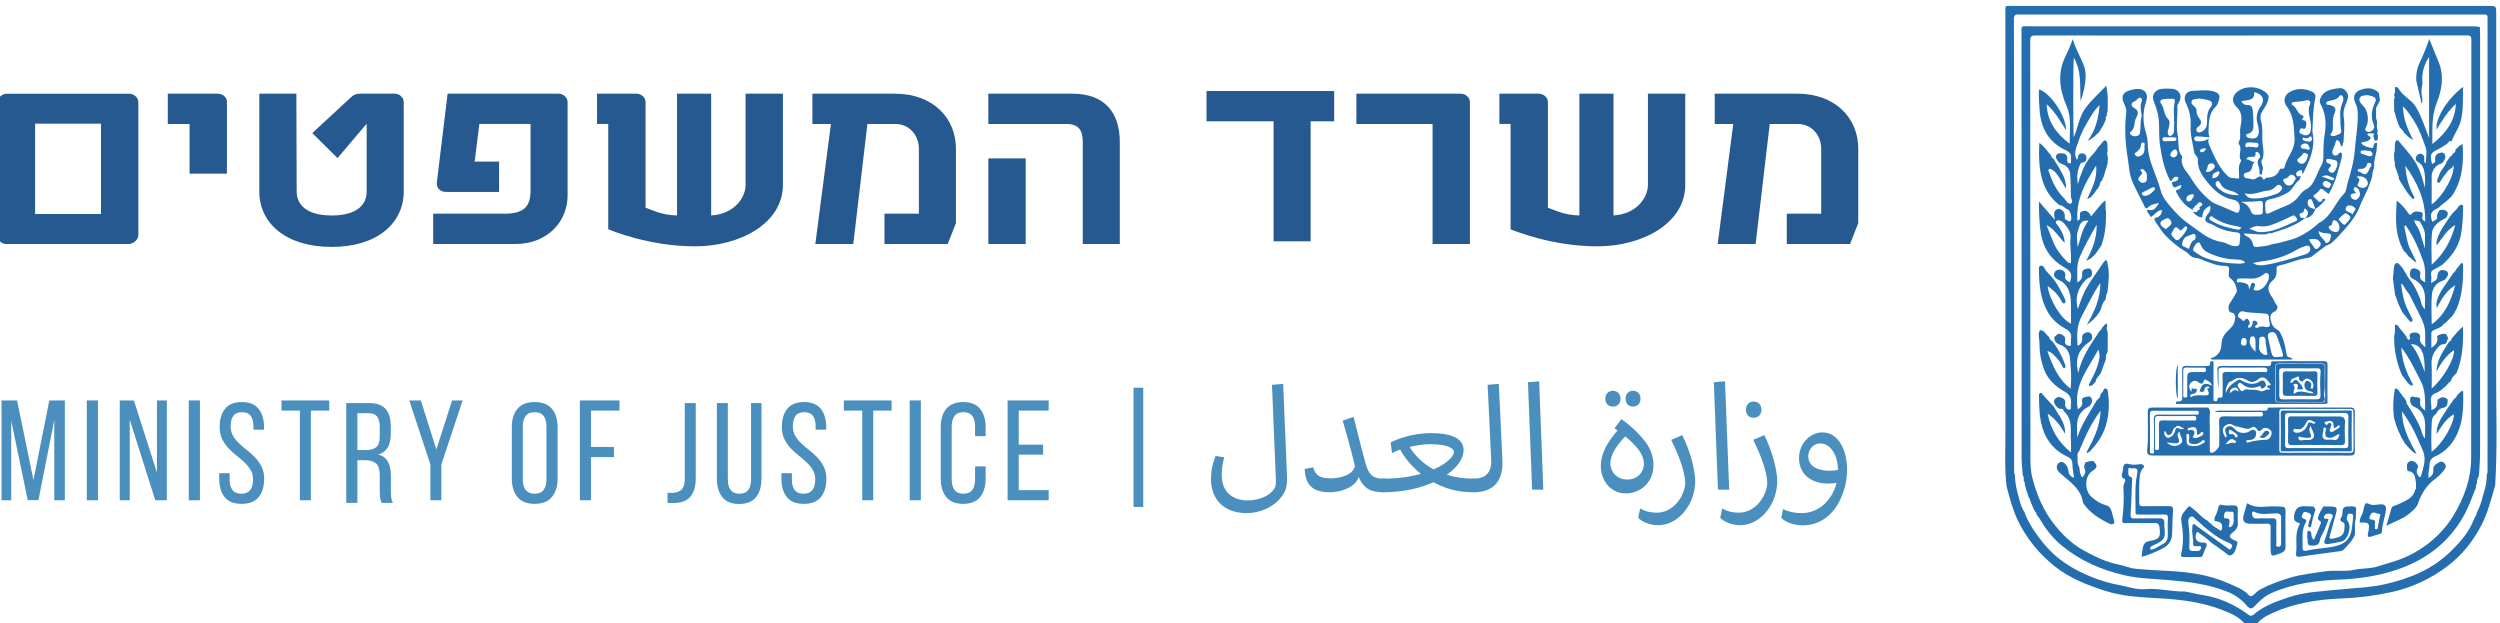 <svg xmlns:dc="http://purl.org/dc/elements/1.1/" xmlns:cc="http://creativecommons.org/ns#" xmlns:rdf="http://www.w3.org/1999/02/22-rdf-syntax-ns#" xmlns:svg="http://www.w3.org/2000/svg" xmlns="http://www.w3.org/2000/svg" xmlns:sodipodi="http://sodipodi.sourceforge.net/DTD/sodipodi-0.dtd" xmlns:inkscape="http://www.inkscape.org/namespaces/inkscape" id="svg2" xml:space="preserve" width="200" height="49.87" viewBox="0 0 200 49.87" sodipodi:docname="&#x5DE;&#x5E9;&#x5E8;&#x5D3; &#x5D4;&#x5DE;&#x5E9;&#x5E4;&#x5D8;&#x5D9;&#x5DD;.svg" inkscape:version="0.92.3 (2405546, 2018-03-11)"><defs id="defs6"><clipPath clipPathUnits="userSpaceOnUse" id="clipPath298"><path d="M 0,0 H 595.276 V 841.89 H 0 Z" id="path296" inkscape:connector-curvature="0"></path></clipPath><clipPath clipPathUnits="userSpaceOnUse" id="clipPath398"><path d="M 0,0 H 595.276 V 841.89 H 0 Z" id="path396" inkscape:connector-curvature="0"></path></clipPath><clipPath clipPathUnits="userSpaceOnUse" id="clipPath414"><path d="M 0,0 H 595.276 V 841.89 H 0 Z" id="path412" inkscape:connector-curvature="0"></path></clipPath><clipPath clipPathUnits="userSpaceOnUse" id="clipPath430"><path d="M 0,0 H 595.276 V 841.89 H 0 Z" id="path428" inkscape:connector-curvature="0"></path></clipPath><clipPath clipPathUnits="userSpaceOnUse" id="clipPath446"><path d="M 0,0 H 595.276 V 841.89 H 0 Z" id="path444" inkscape:connector-curvature="0"></path></clipPath><clipPath clipPathUnits="userSpaceOnUse" id="clipPath472"><path d="M 0,0 H 595.276 V 841.89 H 0 Z" id="path470" inkscape:connector-curvature="0"></path></clipPath><clipPath clipPathUnits="userSpaceOnUse" id="clipPath490"><path d="M 0,0 H 595.276 V 841.89 H 0 Z" id="path488" inkscape:connector-curvature="0"></path></clipPath><clipPath clipPathUnits="userSpaceOnUse" id="clipPath530"><path d="M 0,0 H 595.276 V 841.89 H 0 Z" id="path528" inkscape:connector-curvature="0"></path></clipPath><clipPath clipPathUnits="userSpaceOnUse" id="clipPath570"><path d="M 0,0 H 595.276 V 841.89 H 0 Z" id="path568" inkscape:connector-curvature="0"></path></clipPath><clipPath clipPathUnits="userSpaceOnUse" id="clipPath590"><path d="M 0,0 H 595.276 V 841.89 H 0 Z" id="path588" inkscape:connector-curvature="0"></path></clipPath></defs><g id="g10" inkscape:groupmode="layer" inkscape:label="legal-aid-2018" transform="matrix(1.333,0,0,-1.333,-391.149,1018.35)"><g id="g292" transform="matrix(0.841,0,0,0.841,46.583,115.339)"><g id="g294" clip-path="url(#clipPath298)"><g id="g300" transform="translate(238.197,745.459)"></g><g id="g304" transform="translate(225.602,739.668)"></g><g id="g308" transform="translate(436.716,736.535)"><path d="m 0,0 c -0.152,1.265 -0.083,2.535 -0.084,3.804 -0.005,9.979 -0.003,19.959 -0.001,29.939 0,0.628 -0.077,0.541 0.523,0.541 11.313,0.002 22.627,0.002 33.941,0.002 0.564,0 0.562,10e-4 0.562,-0.576 0,-8.541 0.01,-17.081 -0.005,-25.621 -0.005,-2.673 0.095,-5.346 -0.072,-8.018 -0.284,-0.977 -0.519,-1.968 -0.998,-2.878 -0.593,-1.129 -1.38,-2.11 -2.387,-2.875 -1.185,-0.899 -2.526,-1.536 -3.984,-1.857 -1.192,-0.264 -2.403,-0.418 -3.63,-0.464 -1.68,-0.063 -3.33,-0.339 -4.881,-1.027 -0.487,-0.216 -0.95,-0.494 -1.266,-0.957 -0.165,-0.242 -0.408,-0.254 -0.57,-0.014 -0.449,0.661 -1.14,0.949 -1.84,1.211 -1.383,0.523 -2.833,0.709 -4.301,0.795 C 9.661,-7.917 8.312,-7.871 7.01,-7.449 5.737,-7.035 4.494,-6.552 3.441,-5.71 2.314,-4.811 1.414,-3.718 0.788,-2.404 0.421,-1.631 0.213,-0.818 0,0 m 33.556,-1.875 v 10e-4 c 0.192,0.368 0.336,0.752 0.42,1.159 l 0.002,0.005 c 0.137,0.419 0.263,0.84 0.277,1.285 0.004,0.098 0.01,0.195 0.016,0.294 0.083,0.105 0.049,0.23 0.049,0.346 10e-4,10.615 10e-4,21.228 10e-4,31.842 0,0.119 -0.008,0.241 0.003,0.36 0.013,0.182 -0.051,0.263 -0.245,0.254 -0.228,-0.012 -0.456,-0.002 -0.684,-0.002 -10.805,0.001 -21.611,0.001 -32.417,0 -0.221,0 -0.454,0.088 -0.454,-0.325 C 0.536,22.621 0.534,11.9 0.535,1.178 0.535,1.072 0.508,0.961 0.584,0.867 0.588,0.794 0.592,0.722 0.596,0.65 0.625,0.158 0.731,-0.318 0.872,-0.789 0.877,-0.813 0.882,-0.836 0.887,-0.86 0.984,-1.215 1.081,-1.569 1.297,-1.875 V -1.876 C 1.314,-1.933 1.325,-1.991 1.349,-2.045 1.675,-2.802 2.135,-3.461 2.66,-4.1 c 0.721,-0.878 1.618,-1.525 2.605,-2.009 0.869,-0.426 1.8,-0.758 2.77,-0.932 0.613,-0.11 1.216,-0.348 1.845,-0.292 0.961,0.087 1.892,-0.195 2.845,-0.169 0.023,10e-4 0.046,-0.015 0.069,-0.019 0.395,-0.061 0.785,-0.172 1.175,-0.231 1.205,-0.186 2.269,-0.663 3.24,-1.373 0.155,-0.113 0.244,-0.169 0.419,-0.021 0.732,0.623 1.619,0.936 2.518,1.235 1.18,0.394 2.414,0.421 3.626,0.551 1.074,0.115 2.154,0.133 3.217,0.374 1.761,0.401 3.388,1.056 4.696,2.337 0.62,0.607 1.205,1.254 1.567,2.062 0.015,0.018 0.02,0.038 0.016,0.061 0.037,0.076 0.073,0.152 0.11,0.229 0.008,0.024 0.017,0.049 0.027,0.074 0.078,0.104 0.137,0.215 0.151,0.348" style="fill:#246eb0;fill-opacity:1;fill-rule:nonzero;stroke:none" id="path310" inkscape:connector-curvature="0"></path></g><g id="g312" transform="translate(470.192,736.397)"><path d="m 0,0 c -0.29,-0.718 -0.544,-1.447 -0.943,-2.122 -1.099,-1.863 -2.726,-3.039 -4.739,-3.706 -1.29,-0.426 -2.624,-0.629 -3.987,-0.685 -1.676,-0.07 -3.337,-0.272 -4.896,-0.958 -0.45,-0.198 -0.818,-0.518 -1.145,-0.875 -0.271,-0.296 -0.387,-0.307 -0.644,-0.007 -0.372,0.431 -0.813,0.746 -1.354,0.965 -1.352,0.544 -2.766,0.716 -4.199,0.838 -1.057,0.09 -2.12,0.104 -3.164,0.344 -1.633,0.373 -3.132,1.033 -4.43,2.084 -0.661,0.535 -1.196,1.216 -1.624,1.966 -0.047,0.081 -0.117,0.149 -0.176,0.224 0.002,0.021 -0.005,0.039 -0.02,0.053 -0.023,0.087 -0.054,0.168 -0.131,0.222 -10e-4,0.024 -0.009,0.045 -0.025,0.064 -0.041,0.073 -0.082,0.147 -0.121,0.221 0.004,0.025 -0.003,0.046 -0.018,0.065 -0.043,0.097 -0.086,0.196 -0.129,0.294 0.005,0.061 -0.015,0.111 -0.065,0.148 0.007,0.081 -0.022,0.147 -0.081,0.199 -0.026,0.077 -0.052,0.153 -0.079,0.229 0.014,0.061 10e-4,0.113 -0.055,0.148 h 10e-4 c -0.051,0.189 -0.102,0.376 -0.152,0.565 l -0.009,0.08 c 0.012,0.062 0.001,0.114 -0.06,0.145 -0.003,0.023 -0.008,0.048 -0.013,0.07 0.018,0.126 0.02,0.248 -0.061,0.356 -0.003,0.024 -0.006,0.05 -0.009,0.074 -0.027,0.394 -0.077,0.786 -0.077,1.179 -0.005,10.06 -0.005,20.12 -0.006,30.179 0,0.107 0.009,0.216 -10e-4,0.323 -0.025,0.215 0.047,0.318 0.278,0.282 0.081,-0.011 0.166,0.006 0.25,0.011 0.144,-0.004 0.288,-0.011 0.431,-0.011 h 30.98 c 0.258,0 0.517,0.016 0.772,-0.054 C 0.304,32.647 0.314,32.383 0.314,32.12 0.315,22.254 0.315,12.39 0.311,2.525 0.311,2.067 0.272,1.612 0.25,1.154 0.24,1.058 0.227,0.962 0.216,0.865 0.163,0.721 0.053,0.594 0.095,0.423 0.087,0.379 0.081,0.333 0.073,0.288 0.025,0.249 0.012,0.198 0.024,0.139 0.016,0.093 0.008,0.045 0,0 m -16.043,32.312 v -0.003 c -5.121,0 -10.243,-0.003 -15.365,0.006 -0.289,0.001 -0.383,-0.053 -0.383,-0.365 0.01,-9.895 0.006,-19.791 0.014,-29.687 0.001,-0.498 0.01,-1.013 0.132,-1.491 0.306,-1.194 0.769,-2.324 1.54,-3.31 0.592,-0.757 1.285,-1.431 2.108,-1.886 0.797,-0.442 1.64,-0.853 2.559,-1.029 0.398,-0.076 0.782,-0.256 1.172,-0.29 0.654,-0.057 1.31,-0.108 1.967,-0.136 1.566,-0.066 3.104,-0.226 4.566,-0.868 0.547,-0.24 1.111,-0.42 1.53,-0.869 0.117,-0.125 0.219,-0.101 0.336,-0.002 0.162,0.14 0.314,0.304 0.5,0.403 0.673,0.36 1.384,0.612 2.12,0.835 0.824,0.249 1.661,0.324 2.497,0.452 0.695,0.107 1.399,-0.04 2.097,0.114 0.525,0.116 1.094,0.064 1.602,0.223 0.429,0.134 0.867,0.253 1.296,0.394 0.609,0.201 1.191,0.472 1.717,0.801 0.993,0.622 1.832,1.435 2.452,2.455 0.771,1.269 1.259,2.638 1.262,4.122 0.017,9.932 0.009,19.863 0.014,29.794 0,0.259 -0.051,0.344 -0.332,0.344 -5.133,-0.01 -10.267,-0.007 -15.401,-0.007" style="fill:#246eb0;fill-opacity:1;fill-rule:nonzero;stroke:none" id="path314" inkscape:connector-curvature="0"></path></g><g id="g316" transform="translate(451.15,761.372)"><path d="m 0,0 c -0.089,-0.209 -0.003,-0.417 0.073,-0.588 0.338,-0.767 0.669,-1.55 1.306,-2.128 0.18,-0.162 0.473,-0.114 0.715,-0.156 0.081,-0.013 0.068,0.087 0.067,0.139 -0.009,0.385 -0.104,0.783 0.158,1.132 -0.29,0.348 0.092,0.786 -0.153,1.143 -0.033,0.046 -0.064,0.134 -0.041,0.169 0.199,0.32 0.06,0.681 0.117,1.02 C 2.324,1.229 2.463,1.773 1.98,2.232 1.576,2.617 1.657,3.08 2.12,3.391 2.629,3.732 3.42,3.759 4.044,3.29 4.382,3.037 4.25,2.789 4.156,2.532 4.079,2.323 3.941,2.134 3.82,1.943 3.691,1.741 3.642,1.523 3.711,1.298 3.881,0.732 3.771,0.148 3.84,-0.427 3.885,-0.803 3.98,-1.208 3.766,-1.604 3.687,-1.75 3.913,-1.99 3.847,-2.211 3.833,-2.269 3.82,-2.325 3.806,-2.383 3.789,-2.456 3.841,-2.582 3.724,-2.588 3.573,-2.597 3.613,-2.45 3.618,-2.373 3.638,-2.045 3.292,-1.714 3.643,-1.378 3.7,-1.323 3.648,-1.1 3.509,-1.003 3.415,-0.941 3.313,-0.964 3.326,-1.063 3.369,-1.371 3.169,-1.318 2.995,-1.321 2.864,-1.323 2.737,-1.341 2.666,-1.5 2.898,-1.482 3.034,-1.719 3.283,-1.679 3.03,-1.862 3.173,-2.248 2.856,-2.394 2.723,-2.456 2.459,-2.441 2.496,-2.667 c 0.041,-0.241 0.308,-0.166 0.475,-0.231 0.141,-0.055 0.275,-0.033 0.38,0.029 0.193,0.118 0.346,0.285 0.518,-0.041 0.062,-0.12 0.146,0.048 0.216,0.093 0.41,0.019 0.776,0.112 0.949,0.546 0.028,0.068 0.097,0.124 0.172,0.106 0.171,-0.04 0.194,0.087 0.219,0.192 0.094,0.383 0.321,0.703 0.487,1.052 0.141,0.297 0.227,0.626 0.205,0.933 C 6.06,0.789 6.078,1.585 5.563,2.268 5.245,2.69 5.403,3.163 5.9,3.376 6.379,3.582 6.871,3.552 7.35,3.329 7.576,3.225 7.64,3.057 7.59,2.832 7.429,2.104 7.436,1.362 7.391,0.625 7.387,0.554 7.387,0.479 7.401,0.41 7.619,-0.662 7.19,-1.585 6.728,-2.5 6.721,-2.516 6.686,-2.518 6.665,-2.525 6.629,-2.44 6.713,-2.25 6.572,-2.278 6.452,-2.301 6.24,-2.349 6.232,-2.526 6.222,-2.71 6.36,-2.755 6.528,-2.697 6.541,-2.693 6.563,-2.721 6.582,-2.734 l 0.003,0.003 C 6.487,-2.778 6.528,-2.891 6.473,-2.958 6.114,-3.2 5.987,-3.665 5.614,-3.883 5.232,-4.108 4.813,-4.263 4.378,-4.346 4.102,-4.399 4.008,-4.506 4.019,-4.794 c 0.024,-0.702 0.004,-0.691 0.648,-0.385 0.307,0.145 0.628,0.274 0.937,0.403 0.302,0.127 0.627,0.372 0.846,0.676 0.142,0.196 0.297,0.369 0.522,0.478 0.207,0.102 0.347,0.271 0.468,0.474 0.244,0.406 0.378,0.864 0.617,1.276 0.15,0.257 0.111,0.635 0.116,0.96 0.005,0.431 0.033,0.854 0.101,1.282 C 8.392,1.099 8.321,1.815 7.952,2.477 7.82,2.712 8.058,3.178 8.379,3.344 8.689,3.504 9.025,3.555 9.361,3.58 9.664,3.604 9.98,3.234 9.93,2.928 9.909,2.801 9.867,2.674 9.815,2.556 9.667,2.221 9.567,1.867 9.625,1.508 9.719,0.909 9.63,0.317 9.609,-0.278 9.52,-0.357 9.627,-0.523 9.455,-0.59 9.41,-0.474 9.38,-0.352 9.318,-0.25 9.248,-0.132 9.089,-0.07 9.06,-0.233 9.019,-0.475 8.885,-0.671 8.823,-0.898 8.792,-1.012 8.808,-1.116 8.902,-1.186 c 0.095,-0.07 0.197,-0.062 0.291,0.017 0.078,0.064 0.15,0.206 0.255,0.135 C 9.554,-1.105 9.462,-1.257 9.485,-1.372 9.224,-2.261 9.054,-3.185 8.539,-3.982 8.416,-3.878 8.301,-3.766 8.169,-3.676 8.099,-3.628 7.982,-3.551 7.92,-3.661 7.826,-3.827 7.674,-3.924 7.536,-4.035 7.383,-4.157 7.502,-4.201 7.585,-4.26 h 0.003 c 0.03,-0.073 0.083,-0.114 0.158,-0.128 L 7.749,-4.39 c 0.027,-0.066 0.028,-0.159 0.142,-0.135 0.143,-0.018 0.197,0.07 0.22,0.191 0.047,0.01 0.094,0.02 0.14,0.03 0.022,-0.03 0.044,-0.061 0.067,-0.09 C 8.296,-4.417 8.275,-4.441 8.253,-4.464 L 8.247,-4.472 C 8.223,-4.493 8.199,-4.515 8.176,-4.536 8.011,-4.735 7.818,-4.901 7.603,-5.044 7.53,-4.851 7.46,-4.659 7.384,-4.468 7.346,-4.371 7.286,-4.293 7.169,-4.354 7.02,-4.433 7.015,-4.703 7.117,-4.833 7.249,-4.997 7.422,-5.015 7.603,-5.044 7.47,-5.384 7.286,-5.664 6.874,-5.691 7.122,-5.45 7.171,-5.218 6.845,-4.995 6.769,-5.114 6.803,-5.313 6.601,-5.332 6.491,-5.343 6.454,-5.402 6.48,-5.501 6.501,-5.583 6.534,-5.668 6.632,-5.681 6.712,-5.693 6.797,-5.685 6.881,-5.685 6.158,-6.259 5.291,-6.51 4.432,-6.781 4.33,-6.768 4.23,-6.769 4.146,-6.839 L 4.143,-6.841 C 3.61,-6.907 3.079,-6.787 2.46,-6.798 c 0.122,-0.106 0.165,-0.169 0.224,-0.193 0.277,-0.113 0.413,-0.323 0.475,-0.608 0.035,-0.162 0.191,-0.17 0.322,-0.152 0.344,0.046 0.695,0.06 1.023,0.191 0.458,0.073 0.909,0.2 1.35,0.325 0.682,0.194 1.292,0.584 1.842,1.045 0.054,0.046 0.094,0.117 0.156,0.149 0.888,0.452 1.151,1.445 1.805,2.103 0.174,0.175 0.158,0.462 0.228,0.698 0.237,0.799 0.47,1.588 0.533,2.436 0.064,0.878 0.242,1.746 0.204,2.633 -0.009,0.233 -0.048,0.449 -0.153,0.659 -0.229,0.459 -0.091,0.829 0.396,0.986 0.455,0.146 0.903,0.15 1.267,-0.24 C 12.158,3.067 12.184,2.899 12.21,2.732 12.195,2.721 12.191,2.706 12.195,2.688 12.147,2.586 12.099,2.486 12.049,2.385 11.949,2.253 11.909,2.104 11.93,1.94 11.931,1.868 11.931,1.798 11.932,1.727 11.946,1.58 11.905,1.427 11.978,1.286 11.987,1.24 11.995,1.195 12.002,1.15 11.995,0.95 11.958,0.747 12.055,0.557 12.043,0.541 12.041,0.525 12.048,0.508 c -0.09,-0.13 0.042,-0.251 0.014,-0.379 -0.023,-0.103 0.061,-0.268 -0.116,-0.29 -0.207,-0.029 -0.133,0.178 -0.197,0.273 -0.069,0.102 0.083,0.14 0.029,0.244 -0.143,-0.083 -0.329,0.099 -0.474,-0.072 0.05,-0.141 0.294,-0.149 0.239,-0.288 -0.051,-0.127 -0.214,-0.202 -0.372,-0.23 -0.103,-0.018 -0.201,-0.052 -0.315,-0.082 0.177,-0.273 0.49,-0.301 0.746,-0.378 0.179,-0.055 0.115,0.248 0.236,0.336 0.044,0.031 0.091,0.081 0.173,0.008 -0.01,-0.103 -0.028,-0.218 -0.031,-0.335 -0.013,-0.427 -0.21,-0.827 -0.183,-1.259 -0.009,-0.069 -0.017,-0.139 -0.027,-0.208 -0.079,-0.187 -0.104,-0.385 -0.124,-0.585 -0.009,-0.04 -0.017,-0.08 -0.027,-0.119 L 11.347,-3.603 C 11.15,-4.028 10.926,-4.446 10.758,-4.885 10.527,-5.491 10.139,-5.986 9.719,-6.465 9.414,-6.812 9.104,-7.153 8.761,-7.466 8.621,-7.593 8.442,-7.6 8.304,-7.706 7.982,-7.953 7.656,-8.195 7.333,-8.439 7.232,-8.515 7.113,-8.528 6.994,-8.545 6.315,-8.639 5.69,-8.939 5.022,-9.074 4.842,-9.112 4.827,-9.216 4.833,-9.359 4.849,-9.671 4.83,-9.927 4.53,-10.168 c -0.391,-0.316 -0.349,-0.739 -0.018,-1.166 0.133,-0.17 0.168,-0.39 0.327,-0.563 0.105,-0.113 0.06,-0.366 -0.138,-0.457 -0.421,-0.193 -0.325,-0.508 -0.225,-0.832 0.022,-0.127 0.112,-0.212 0.186,-0.307 0.005,-0.015 0.014,-0.024 0.029,-0.029 0.106,-0.074 0.212,-0.15 0.319,-0.226 0.31,-0.468 0.425,-1 0.514,-1.542 0.025,-0.152 0.029,-0.351 0.276,-0.333 0.02,-0.082 0.165,-0.029 0.162,-0.148 -0.04,-0.005 -0.075,-0.013 -0.11,-0.013 -1.828,-10e-4 -3.657,-0.003 -5.486,-10e-4 -0.089,0 -0.198,-0.032 -0.248,0.088 0.482,0.112 0.773,0.486 0.78,0.984 0.006,0.416 0.195,0.739 0.498,1.016 0.208,0.19 0.415,0.405 0.451,0.702 0.027,0.227 0.113,0.489 -0.267,0.57 -0.209,0.045 -0.23,0.444 -0.088,0.647 0.17,0.244 0.322,0.502 0.465,0.762 0.084,0.153 0.018,0.29 -0.029,0.459 -0.083,0.287 -0.235,0.443 -0.451,0.62 -0.099,0.081 -0.045,0.365 -0.034,0.554 0.009,0.183 -0.057,0.278 -0.238,0.274 -0.59,-0.014 -1.116,0.224 -1.647,0.428 -0.169,0.064 -0.333,0.146 -0.51,0.15 -0.335,0.008 -0.473,0.32 -0.722,0.461 -0.518,0.296 -0.994,0.695 -1.412,1.125 -0.231,0.236 -0.415,0.545 -0.614,0.825 -0.093,0.122 -0.175,0.248 -0.196,0.412 0.313,0.075 0.556,0.214 0.544,0.598 -0.366,-0.055 -0.524,-0.355 -0.782,-0.51 -0.08,0.122 -0.159,0.242 -0.239,0.362 -0.017,0.019 -0.034,0.038 -0.051,0.057 l -0.01,0.015 c 0.024,0.067 0.086,0.095 0.141,0.08 0.421,-0.106 0.553,0.228 0.741,0.487 -0.254,-0.047 -0.573,-0.104 -0.709,-0.243 -0.282,-0.284 -0.29,-0.049 -0.378,0.107 -0.267,0.536 -0.551,1.066 -0.799,1.611 -0.243,0.534 -0.251,1.126 -0.347,1.694 -0.181,1.091 -0.24,2.188 -0.111,3.291 0.024,0.202 -0.042,0.401 -0.134,0.588 -0.274,0.559 -0.129,0.866 0.477,1.022 0.114,0.03 0.233,0.054 0.351,0.067 0.608,0.065 0.92,-0.325 0.724,-0.9 -0.259,-0.757 -0.239,-1.538 0.004,-2.272 0.154,-0.471 0.09,-0.938 0.173,-1.404 0.168,-0.926 0.623,-1.744 0.857,-2.643 0.161,-0.613 0.626,-1.077 1.047,-1.555 0.539,-0.612 1.228,-1.027 1.865,-1.5 0.418,-0.311 0.936,-0.561 1.473,-0.647 0.352,-0.055 0.628,-0.322 1.006,-0.292 0.173,0.014 0.237,0.058 0.246,0.218 0.008,0.132 0.028,0.262 0.037,0.394 0.017,0.223 0.035,0.35 -0.312,0.38 -0.56,0.049 -1.122,0.224 -1.615,0.521 -0.187,0.114 -0.455,0.109 -0.565,0.345 0.012,0.174 0.091,0.325 0.2,0.446 0.148,0.164 0.206,0.334 0.162,0.578 -0.38,-0.16 -0.562,-0.422 -0.564,-0.812 -0.292,-0.038 -0.457,0.162 -0.673,0.348 0.105,0.015 0.173,0.025 0.24,0.032 0.082,-0.004 0.094,0.061 0.116,0.117 0.017,-0.002 0.027,0.005 0.029,0.022 0.038,0.015 0.094,0.019 0.11,0.045 0.021,0.039 -0.007,0.08 -0.06,0.086 l 0.089,0.106 c 0.114,0.044 0.192,0.138 0.108,0.235 -0.098,0.114 -0.226,0.083 -0.315,-0.048 -0.024,-0.025 -0.048,-0.05 -0.072,-0.077 -0.089,-0.038 -0.136,-0.108 -0.157,-0.2 v 10e-4 c -0.174,-10e-4 -0.069,-0.101 -0.058,-0.167 -0.593,0.264 -0.937,0.761 -1.231,1.306 -0.015,0.097 0.008,0.141 0.123,0.155 0.171,0.023 0.237,0.152 0.262,0.314 -0.24,0.059 -0.537,-0.434 -0.67,0.106 -0.005,0.024 -0.009,0.048 -0.014,0.071 0.045,0.124 0.165,0.056 0.243,0.095 0.095,0.047 0.19,0.097 0.214,0.214 0.013,0.068 -0.025,0.105 -0.091,0.119 -0.118,0.027 -0.202,-0.031 -0.28,-0.107 -0.066,-0.063 -0.051,-0.228 -0.213,-0.17 -0.425,0.817 -0.606,1.695 -0.732,2.601 -0.111,0.807 0.04,1.634 -0.212,2.424 -0.072,0.227 -0.148,0.453 -0.237,0.676 -0.158,0.397 0.108,0.806 0.581,0.853 0.238,0.023 0.479,0.021 0.718,0.005 0.538,-0.035 0.781,-0.506 0.511,-0.971 -0.048,-0.081 -0.118,-0.174 -0.114,-0.257 0.04,-0.667 -0.106,-1.334 0.011,-2.001 0.049,-0.269 0.054,-0.546 0.075,-0.82 0.018,-0.226 0.028,-0.451 0.17,-0.644 0.04,-0.056 0.094,-0.135 0.081,-0.189 -0.152,-0.649 0.359,-1.03 0.629,-1.487 0.373,-0.628 0.855,-1.193 1.43,-1.656 0.212,-0.17 0.501,-0.25 0.76,-0.364 0.322,-0.144 0.651,-0.274 0.973,-0.423 0.204,-0.093 0.277,-0.016 0.313,0.182 0.068,0.375 -0.092,0.641 -0.451,0.71 -0.829,0.156 -1.397,0.688 -1.896,1.315 -0.362,0.458 -0.675,0.935 -0.629,1.574 0.013,0.162 -0.226,0.294 -0.261,0.494 -0.111,0.637 -0.29,1.257 -0.255,1.923 0.03,0.543 -0.087,1.084 -0.342,1.587 -0.217,0.433 0.004,0.871 0.486,0.878 0.458,0.005 0.923,0.095 1.379,-0.011 C 0.781,3.247 0.873,3.054 0.63,2.479 0.597,2.403 0.553,2.325 0.495,2.268 -0.037,1.749 -0.006,1.074 -0.024,0.415 -0.027,0.3 0.023,0.185 0.047,0.069 -0.218,0.093 -0.483,0.125 -0.748,0.135 -0.869,0.141 -1.042,0.147 -1.045,-0.026 -1.048,-0.192 -0.892,-0.208 -0.755,-0.212 -0.481,-0.221 -0.221,-0.183 0,0 M -0.695,2.842 C -0.742,2.833 -0.788,2.819 -0.835,2.815 -0.989,2.799 -1.171,2.809 -1.23,2.632 -1.285,2.471 -1.135,2.375 -1.037,2.276 -0.951,2.188 -0.87,2.102 -0.877,1.971 -0.891,1.755 -0.803,1.573 -0.674,1.414 -0.495,1.19 -0.527,1 -0.744,0.838 -0.866,0.747 -0.943,0.627 -0.858,0.506 -0.76,0.364 -0.601,0.428 -0.473,0.495 c 0.278,0.148 0.345,0.413 0.344,0.696 -0.002,0.385 0.01,0.749 0.289,1.071 0.165,0.191 0.047,0.393 -0.189,0.462 -0.214,0.061 -0.443,0.08 -0.666,0.118 M 2.325,2.64 C 2.409,2.449 2.567,2.376 2.73,2.381 3.07,2.391 3.117,2.182 3.138,1.921 3.161,1.639 3.176,1.352 3.182,1.073 3.188,0.8 3.207,0.428 2.792,0.326 2.74,0.315 2.633,0.276 2.662,0.186 2.683,0.126 2.747,0.059 2.806,0.041 3.348,-0.137 3.591,0.099 3.565,0.575 3.555,0.729 3.517,0.883 3.475,1.032 3.345,1.485 3.419,1.885 3.698,2.276 4.033,2.743 3.835,3.163 3.238,3.296 3.285,2.615 2.715,2.776 2.325,2.64 m 1.728,-16.102 c 0.262,-0.047 0.338,0.06 0.28,0.303 -0.03,0.126 -0.037,0.259 -0.049,0.389 -0.012,0.141 -0.039,0.228 -0.22,0.254 -0.542,0.076 -1.093,0.021 -1.629,0.17 -0.122,0.035 -0.3,-0.075 -0.349,-0.253 -0.064,-0.225 0.167,-0.22 0.253,-0.327 0.063,-0.078 0.129,-0.163 0.205,-0.062 0.084,0.111 0.184,0.153 0.261,0.061 0.082,-0.096 0.173,-0.257 0.064,-0.373 -0.071,-0.076 -0.116,-0.141 -0.046,-0.195 0.092,-0.072 0.168,0.033 0.226,0.093 0.037,0.038 0.048,0.108 0.061,0.166 0.02,0.086 -0.026,0.205 0.12,0.22 0.092,0.011 0.159,-0.027 0.208,-0.108 0.071,-0.112 0.017,-0.17 -0.077,-0.227 -0.047,-0.029 -0.1,-0.085 -0.041,-0.143 0.03,-0.029 0.104,-0.047 0.132,-0.03 0.196,0.115 0.398,0.119 0.601,0.062 M 9.59,2.683 C 9.599,2.87 9.589,2.977 9.495,3.052 9.439,3.098 9.364,3.079 9.334,3.032 9.151,2.749 8.848,2.724 8.563,2.667 8.448,2.644 8.373,2.576 8.374,2.485 8.374,2.382 8.49,2.401 8.57,2.385 8.979,2.306 9.137,2.144 8.965,1.777 8.788,1.396 8.873,1.038 8.845,0.672 8.836,0.549 8.804,0.437 8.716,0.346 8.648,0.277 8.659,0.208 8.745,0.18 8.959,0.109 9.136,0.239 9.318,0.312 9.45,0.364 9.472,0.494 9.441,0.617 9.363,0.947 9.4,1.283 9.373,1.615 9.34,2.021 9.464,2.389 9.59,2.683 M 6.899,0.214 C 7.2,0.206 7.313,0.481 7.287,0.917 7.256,1.428 6.988,1.926 7.225,2.457 7.309,2.642 7.098,2.766 6.961,2.715 6.676,2.61 6.385,2.638 6.1,2.592 6.028,2.58 5.947,2.587 5.915,2.511 5.881,2.429 5.962,2.369 6.008,2.34 6.302,2.159 6.321,1.717 6.707,1.622 6.777,1.605 6.751,1.498 6.718,1.43 6.692,1.378 6.55,1.319 6.742,1.293 6.979,1.262 6.963,1.081 6.942,0.909 6.921,0.731 6.872,0.619 6.648,0.707 6.529,0.754 6.507,0.605 6.47,0.526 6.423,0.43 6.475,0.37 6.565,0.333 6.674,0.287 6.768,0.201 6.899,0.214 m 4.385,2.87 C 11.095,3.051 10.86,3.064 10.773,2.882 10.679,2.684 10.829,2.503 10.973,2.354 11.006,2.32 11.04,2.286 11.071,2.25 11.369,1.896 11.443,1.199 11.213,0.795 11.16,0.698 11.125,0.605 11.202,0.536 c 0.077,-0.069 0.194,-0.11 0.301,-0.07 0.238,0.089 0.359,0.284 0.263,0.513 -0.23,0.551 -0.154,1.073 0.098,1.582 0.123,0.248 10e-4,0.36 -0.196,0.436 -0.121,0.047 -0.254,0.058 -0.384,0.087 M -2.812,1.021 C -2.835,0.905 -2.846,0.784 -2.881,0.673 -2.933,0.512 -2.987,0.357 -2.857,0.206 c 0.05,-0.058 0.101,-0.041 0.158,-0.014 0.179,0.085 0.21,0.246 0.214,0.418 0.004,0.18 0.011,0.36 0.009,0.54 -0.005,0.488 -0.078,0.979 0.047,1.464 C -2.392,2.755 -2.48,2.826 -2.6,2.825 -2.837,2.824 -3.078,2.821 -3.309,2.779 -3.421,2.758 -3.529,2.628 -3.425,2.5 -3.151,2.165 -3.235,1.669 -2.9,1.359 -2.818,1.284 -2.792,1.148 -2.812,1.021 m 5.951,-9.92 c 0.361,-0.23 0.652,-0.17 0.928,-0.127 0.95,0.15 1.861,0.457 2.781,0.732 0.079,0.023 0.158,0.057 0.225,0.102 0.143,0.1 0.204,0.25 0.142,0.408 C 7.144,-7.603 6.982,-7.661 6.848,-7.707 6.69,-7.76 6.525,-7.806 6.386,-7.89 5.569,-8.384 4.688,-8.679 3.741,-8.787 3.57,-8.806 3.401,-8.849 3.139,-8.899 m -0.537,0.041 c -0.237,0.219 -0.495,0.206 -0.739,0.214 -0.691,0.023 -1.343,0.206 -1.959,0.507 -0.199,0.097 -0.364,0.255 -0.461,0.472 -0.042,0.091 -0.073,0.254 -0.187,0.234 -0.19,-0.034 -0.257,-0.232 -0.346,-0.384 -0.06,-0.106 -0.038,-0.207 0.073,-0.278 0.221,-0.142 0.423,-0.308 0.674,-0.406 0.728,-0.281 1.481,-0.413 2.258,-0.435 0.218,-0.006 0.431,-0.049 0.687,0.076 m 0.285,2.387 c 0.25,-0.03 0.431,-0.203 0.696,-0.218 0.96,-0.055 1.753,0.401 2.582,0.761 0.101,0.044 0.191,0.105 0.11,0.21 -0.077,0.1 -0.142,0.276 -0.329,0.191 C 5.738,-5.622 5.542,-5.74 5.332,-5.825 4.768,-6.053 4.23,-6.375 3.573,-6.271 3.337,-6.232 3.102,-6.328 2.887,-6.471 m -0.013,-4.322 c 0.038,0.092 0.088,0.183 0.111,0.279 0.027,0.113 0.056,0.239 0.192,0.195 0.139,-0.044 0.16,-0.185 0.077,-0.296 -0.176,-0.233 0.052,-0.243 0.153,-0.246 0.473,-0.011 0.899,0.659 0.882,0.986 -0.016,0.274 -0.164,0.346 -0.382,0.169 -0.296,-0.239 -0.62,-0.331 -0.994,-0.302 -0.239,0.019 -0.479,-0.002 -0.72,0.004 -0.138,0.003 -0.203,-0.06 -0.2,-0.191 0.004,-0.158 0.108,-0.059 0.177,-0.067 0.597,-0.074 0.676,-0.138 0.704,-0.531 M -4.79,1.614 c -0.048,0.236 -0.084,0.481 -0.08,0.733 0.003,0.182 0.206,0.406 0.017,0.53 C -5.014,2.982 -5.12,2.707 -5.288,2.648 -5.566,2.549 -5.59,2.304 -5.335,2.166 -5.003,1.985 -5.017,1.766 -5.173,1.487 -5.218,1.406 -5.264,1.315 -5.275,1.225 -5.309,0.937 -5.343,0.656 -5.581,0.449 -5.627,0.409 -5.663,0.365 -5.609,0.3 -5.5,0.17 -5.363,0.114 -5.196,0.157 c 0.13,0.034 0.25,0.035 0.282,0.243 0.064,0.4 0.004,0.811 0.124,1.214 m 9.667,-17.215 c 0.473,0.001 0.476,0.002 0.342,0.421 -0.116,0.36 -0.231,0.719 -0.368,1.071 -0.071,0.181 -0.187,0.331 -0.432,0.264 -0.249,-0.065 -0.217,-0.248 -0.184,-0.42 0.066,-0.339 0.151,-0.673 0.223,-1.01 0.051,-0.247 0.169,-0.392 0.419,-0.326 M 2.559,-3.929 c 0.184,-0.368 0.461,-0.362 0.715,-0.361 0.552,0.001 1.077,0.146 1.59,0.341 0.113,0.044 0.191,0.115 0.269,0.208 0.101,0.12 0.134,0.229 0.022,0.343 C 5.047,-3.289 4.932,-3.288 4.813,-3.407 4.659,-3.559 4.469,-3.709 4.264,-3.723 3.709,-3.76 3.2,-4.092 2.559,-3.929 M 2.296,-4.536 c 0.337,-0.123 0.577,-0.313 0.692,-0.644 0.116,-0.34 0.4,-0.278 0.655,-0.262 0.32,0.02 0.169,0.282 0.205,0.439 0.026,0.114 0.005,0.238 0.001,0.357 -0.005,0.11 -0.047,0.19 -0.173,0.174 -0.455,-0.052 -0.912,-0.053 -1.38,-0.064 m -3.843,-1.843 c -0.01,0.017 -0.026,0.069 -0.06,0.088 -0.066,0.036 -0.102,-0.033 -0.15,-0.064 -0.107,-0.075 -0.214,-0.315 -0.334,-0.173 -0.357,0.425 -0.401,-0.019 -0.531,-0.171 -0.122,-0.14 -0.013,-0.276 0.092,-0.372 0.088,-0.082 0.146,-0.232 0.315,-0.188 0.166,0.045 0.661,0.673 0.668,0.88 m 5.143,-8.319 c -0.076,-0.309 0.029,-0.546 0.284,-0.712 0.065,-0.041 0.166,-0.068 0.235,-0.048 0.121,0.036 0.029,0.143 0.025,0.212 -0.012,0.189 -0.032,0.378 -0.073,0.563 -0.044,0.199 0.05,0.54 -0.26,0.529 -0.325,-0.012 -0.182,-0.346 -0.211,-0.544 m -5.012,6.803 c 0.079,0.243 0.115,0.504 0.384,0.648 0.109,0.058 0.109,0.246 0.059,0.354 -0.057,0.122 -0.187,0.048 -0.285,0.011 -0.111,-0.041 -0.226,-0.077 -0.332,-0.128 -0.213,-0.101 -0.281,-0.308 -0.315,-0.511 -0.039,-0.235 0.208,-0.21 0.331,-0.299 0.037,-0.027 0.084,-0.04 0.158,-0.075 m 3.741,1.535 c -0.112,0.031 -0.191,0.058 -0.271,0.072 -0.601,0.103 -1.182,0.261 -1.692,0.616 -0.09,0.063 -0.211,0.188 -0.301,0.029 -0.096,-0.17 0.078,-0.205 0.186,-0.273 0.548,-0.341 1.166,-0.471 1.784,-0.599 0.104,-0.022 0.205,0.014 0.294,0.155 M 2.153,-4.055 C 1.988,-3.902 1.803,-3.807 1.592,-3.754 1.275,-3.678 0.984,-3.563 0.825,-3.236 0.783,-3.148 0.704,-2.975 0.572,-3.07 0.457,-3.153 0.446,-3.309 0.567,-3.448 0.99,-3.93 1.539,-4.078 2.153,-4.055 m 6.436,2.589 C 8.525,-1.475 8.405,-1.428 8.38,-1.562 8.361,-1.663 8.419,-1.767 8.519,-1.788 8.767,-1.842 8.751,-1.952 8.605,-2.101 8.514,-2.195 8.495,-2.287 8.6,-2.377 c 0.101,-0.087 0.244,-0.117 0.326,-0.026 0.161,0.18 0.264,0.419 0.247,0.653 -0.015,0.213 -0.254,0.202 -0.419,0.243 -0.047,0.012 -0.093,0.023 -0.165,0.041 m 1.949,-1.272 c 0.25,-0.191 0.251,-0.193 0.116,-0.476 -0.034,-0.069 -0.062,-0.16 -0.012,-0.199 0.145,-0.12 0.342,-0.169 0.501,-0.09 0.164,0.079 0.253,0.259 0.167,0.457 -0.112,0.26 -0.438,0.396 -0.772,0.308 M 9.328,-6.373 C 9.285,-6.176 9.258,-5.953 9.045,-5.871 8.78,-5.768 8.842,-6.013 8.787,-6.145 8.764,-6.198 8.682,-6.234 8.618,-6.263 8.568,-6.287 8.53,-6.325 8.551,-6.367 8.65,-6.581 8.843,-6.68 9.061,-6.693 c 0.204,-0.012 0.227,0.17 0.267,0.32 M 6.2,-2.902 C 6.183,-2.747 6.1,-2.674 6.006,-2.62 5.917,-2.571 5.821,-2.585 5.746,-2.669 5.665,-2.759 5.577,-2.854 5.457,-2.873 5.228,-2.911 5.298,-3.01 5.372,-3.142 5.476,-3.322 5.622,-3.411 5.816,-3.35 6.04,-3.278 6.084,-3.04 6.2,-2.902 m -10.627,0.15 c 0.022,0.113 0.009,0.242 -0.08,0.35 -0.08,0.102 -0.18,0.251 -0.309,0.194 -0.196,-0.088 0.048,-0.151 0.051,-0.239 0.003,-0.144 -0.131,-0.192 -0.187,-0.294 -0.051,-0.095 -0.133,-0.147 -0.041,-0.275 0.098,-0.134 0.207,-0.185 0.359,-0.15 0.216,0.049 0.222,0.216 0.207,0.414 M 7.839,-6.618 c 0.016,-0.417 0.373,-0.54 0.489,-0.82 0.021,-0.052 0.081,-0.044 0.122,-0.026 0.213,0.087 0.214,0.31 0.263,0.476 0.045,0.157 -0.134,0.207 -0.267,0.206 -0.201,0 -0.394,0.023 -0.607,0.164 m 2.265,0.963 c -0.003,0.104 -0.236,0.301 -0.362,0.305 -0.057,0.002 -0.503,-0.397 -0.48,-0.433 0.104,-0.16 0.226,-0.31 0.403,-0.394 0.053,-0.025 0.441,0.446 0.439,0.522 m 0.401,1.741 c -0.341,-0.042 -0.392,-0.065 -0.389,-0.179 0.004,-0.154 0.121,-0.235 0.239,-0.282 0.186,-0.073 0.289,0.091 0.379,0.202 0.134,0.166 -0.002,0.58 -0.205,0.67 -0.04,0.019 -0.112,0.029 -0.133,0.007 -0.037,-0.038 -0.076,-0.113 -0.06,-0.154 0.031,-0.084 0.096,-0.156 0.169,-0.264 m -15.104,3.313 c -0.022,0.07 0.095,0.26 -0.076,0.292 -0.18,0.036 -0.153,-0.162 -0.186,-0.28 -0.047,-0.168 -0.175,-0.276 -0.295,-0.393 -0.051,-0.048 -0.196,-0.068 -0.105,-0.208 0.071,-0.111 0.168,-0.128 0.275,-0.101 0.336,0.085 0.424,0.33 0.387,0.69 m 11.755,-6.61 c 0.062,-0.235 0.223,-0.355 0.311,-0.518 0.08,-0.146 0.202,-0.243 0.328,-0.11 0.11,0.116 0.295,0.25 0.101,0.48 -0.213,0.253 -0.458,0.156 -0.74,0.148 m 4.454,5.249 c -0.024,0.096 -0.033,0.178 -0.113,0.198 -0.084,0.022 -0.187,0.003 -0.212,-0.087 -0.074,-0.273 -0.26,-0.351 -0.514,-0.334 -0.06,0.004 -0.13,-0.003 -0.145,-0.075 -0.013,-0.063 0.025,-0.114 0.092,-0.129 0.18,-0.042 0.359,-0.261 0.524,-0.139 0.179,0.133 0.193,0.42 0.368,0.566 M -3.034,-6.48 c 0.092,0.185 0.378,0.235 0.363,0.466 -0.01,0.157 -0.214,0.367 -0.328,0.306 -0.165,-0.086 -0.453,-0.165 -0.459,-0.356 -0.005,-0.167 0.205,-0.326 0.424,-0.416 M 7.075,-1.236 C 7.088,-1.131 6.989,-1.104 6.906,-1.061 6.817,-1.016 6.758,-1.03 6.701,-1.121 6.644,-1.209 6.566,-1.286 6.487,-1.354 6.381,-1.447 6.232,-1.522 6.37,-1.686 c 0.135,-0.16 0.308,-0.179 0.469,-0.045 0.142,0.119 0.174,0.306 0.236,0.495 M 3.327,-15.237 c 0,0.341 0.012,0.577 -0.004,0.811 -0.008,0.127 -0.044,0.291 -0.203,0.292 -0.166,0.001 -0.177,-0.161 -0.197,-0.291 -0.053,-0.325 0.145,-0.525 0.404,-0.812 M 3.077,-0.291 C 2.87,-0.301 2.609,-0.239 2.605,-0.509 2.599,-0.787 2.858,-0.51 2.961,-0.617 2.974,-0.629 3.01,-0.632 3.031,-0.626 3.203,-0.568 3.516,-0.792 3.538,-0.5 3.56,-0.208 3.219,-0.371 3.077,-0.291 m 7.176,-5.158 c 0.028,0.202 0.332,0.366 0.141,0.523 -0.13,0.11 -0.473,0.233 -0.585,0.025 -0.212,-0.39 0.337,-0.315 0.444,-0.548 m 0.898,4.586 c -0.118,-0.023 -0.294,0.046 -0.319,-0.09 -0.03,-0.162 0.155,-0.179 0.273,-0.211 0.172,-0.048 0.338,-0.194 0.527,-0.071 0.061,0.039 0.054,0.128 0.018,0.195 -0.114,0.214 -0.333,0.127 -0.499,0.177 m -14,0.667 c 0.12,0 0.239,-0.004 0.358,0.001 0.089,0.004 0.172,0.037 0.179,0.138 0.011,0.134 -0.113,0.106 -0.18,0.117 -0.128,0.021 -0.264,0.025 -0.392,0.01 -0.152,-0.02 -0.429,0.078 -0.427,-0.113 0.004,-0.264 0.288,-0.149 0.462,-0.153 m -1.677,-3.911 c 0.256,0.031 0.429,0.196 0.596,0.369 0.057,0.059 0.135,0.116 0.054,0.211 -0.063,0.074 -0.13,0.03 -0.193,0 -0.183,-0.09 -0.365,-0.181 -0.546,-0.276 -0.08,-0.041 -0.211,-0.073 -0.162,-0.191 0.034,-0.081 0.148,-0.115 0.251,-0.113 m 4.954,2.127 c -0.044,0.134 -0.139,0.206 -0.288,0.19 -0.312,-0.029 -0.178,-0.369 -0.345,-0.507 -0.037,-0.032 0.026,-0.115 0.122,-0.111 0.21,0.008 0.519,0.256 0.511,0.428 m 6.516,1.207 c 0.153,-0.083 0.265,-0.036 0.251,0.036 -0.031,0.154 -0.087,0.339 -0.277,0.368 -0.164,0.025 -0.374,-0.103 -0.363,-0.21 0.022,-0.228 0.301,-0.134 0.389,-0.194 m -8.005,-3.368 c -0.005,0.098 -0.047,0.175 -0.122,0.156 -0.179,-0.046 -0.393,-0.072 -0.421,-0.317 -0.015,-0.129 0.061,-0.222 0.185,-0.206 0.215,0.024 0.225,0.264 0.358,0.367 m -1.442,2.77 c 0.169,0.052 0.277,0.164 0.261,0.337 -0.009,0.111 -0.085,0.28 -0.213,0.228 -0.133,-0.055 -0.273,-0.194 -0.292,-0.355 -0.015,-0.133 0.122,-0.182 0.244,-0.21 m 5.007,-12.871 c -0.211,-0.034 -0.186,-0.205 -0.208,-0.334 -0.025,-0.151 0.092,-0.229 0.215,-0.225 0.192,0.008 0.18,0.185 0.185,0.317 0.006,0.127 -0.063,0.222 -0.192,0.242 m 6.243,10.967 c -0.118,0.08 -0.228,0.201 -0.359,0.232 -0.126,0.028 -0.273,-0.11 -0.257,-0.221 0.026,-0.174 0.228,-0.244 0.373,-0.283 0.106,-0.029 0.164,0.144 0.243,0.272 M 6.912,0.008 C 6.824,0.019 6.683,0.127 6.691,-0.073 6.696,-0.19 7.203,-0.291 7.287,-0.201 7.37,-0.113 7.391,-0.007 7.318,0.091 7.233,0.206 7.177,0.085 7.117,0.047 7.051,0.006 6.986,-0.005 6.912,0.008 M 8.07,-2.728 c 0.258,-0.096 0.475,-0.178 0.694,-0.259 0.065,-0.024 0.115,0.002 0.154,0.052 0.044,0.056 0.001,0.098 -0.038,0.112 -0.242,0.093 -0.472,0.284 -0.81,0.095 M 0.311,-2.85 c 0.256,0.046 0.391,0.169 0.444,0.371 0.018,0.067 -0.059,0.146 -0.091,0.127 C 0.507,-2.44 0.275,-2.454 0.259,-2.702 0.256,-2.765 0.24,-2.858 0.311,-2.85 m -0.487,2.125 c -0.23,0.011 -0.378,0.004 -0.461,-0.154 -0.009,-0.018 0.04,-0.093 0.074,-0.103 0.196,-0.059 0.252,0.1 0.387,0.257" style="fill:#246eb0;fill-opacity:1;fill-rule:nonzero;stroke:none" id="path318" inkscape:connector-curvature="0"></path></g><g id="g320" transform="translate(441.902,737.897)"><path d="M 0,0 C 0.008,-0.045 0.018,-0.089 0.026,-0.134 0.025,-0.347 0.075,-0.541 0.213,-0.727 0.395,-0.524 0.496,-0.34 0.378,-0.092 0.301,0.065 0.39,0.209 0.449,0.352 V 0.351 C 0.636,0.39 0.813,0.482 1.012,0.439 1.318,0.136 1.3,-0.041 0.938,-0.263 0.362,-0.615 0.346,-1.7 0.918,-2.159 1.208,-2.391 1.517,-2.611 1.882,-2.7 2.115,-2.756 2.224,-2.898 2.29,-3.096 2.363,-3.322 2.418,-3.554 2.477,-3.783 2.496,-3.861 2.544,-3.939 2.458,-4.014 2.374,-4.088 2.287,-4.09 2.192,-4.044 1.467,-3.699 0.796,-3.286 0.317,-2.614 0.22,-2.477 0.24,-2.32 0.189,-2.175 c -0.258,0.749 -0.888,1.164 -1.438,1.651 -0.07,0.063 -0.143,0.12 -0.208,0.189 -0.15,0.158 -0.192,0.34 -0.103,0.527 0.056,0.12 0.204,0.207 0.319,0.187 0.184,-0.03 0.307,-0.189 0.387,-0.356 0.045,-0.092 0.07,-0.196 0.083,-0.297 0.028,-0.24 0.153,-0.393 0.398,-0.484 -0.044,0.342 -0.115,0.67 -0.118,0.998 -0.002,0.275 -0.131,0.41 -0.352,0.514 -1.344,0.627 -1.868,1.773 -1.988,3.166 -0.033,0.381 -0.031,0.764 -0.044,1.145 -0.004,0.084 -0.016,0.176 0.069,0.227 0.109,0.065 0.147,-0.051 0.195,-0.102 0.273,-0.288 0.537,-0.586 0.805,-0.88 0.329,-0.608 0.841,-1.14 0.789,-1.914 -0.317,0.545 -0.671,1.052 -1.241,1.428 0.228,-1.121 0.748,-2.017 1.666,-2.768 0,0.325 0.015,0.584 -0.003,0.841 -0.053,0.721 0.154,1.506 -0.496,2.095 -0.05,0.045 -0.028,0.187 -0.168,0.173 -0.237,-0.022 -0.353,0.141 -0.466,0.304 -0.01,0.025 -0.02,0.049 -0.032,0.074 -0.014,0.021 -0.027,0.044 -0.041,0.067 -0.002,0.024 -0.005,0.049 -0.007,0.074 0.002,0.024 0.004,0.051 0.006,0.075 0.105,0.216 0.268,0.297 0.5,0.22 0.221,-0.074 0.352,-0.219 0.289,-0.458 -0.035,-0.131 0.044,-0.202 0.086,-0.292 0.048,-0.1 0.153,-0.125 0.244,-0.113 0.119,0.016 0.07,0.131 0.079,0.206 0.008,0.059 -0.004,0.12 0.003,0.18 0.056,0.409 -0.058,0.678 -0.461,0.904 -0.624,0.349 -1.167,0.836 -1.434,1.527 -0.236,0.611 -0.356,1.258 -0.344,1.917 0.003,0.315 -0.149,0.635 0.035,0.942 0.325,-0.019 0.421,-0.345 0.65,-0.492 L -2.15,9.295 C -2.137,9.092 -1.938,9.026 -1.838,8.889 -1.495,8.42 -1.229,7.917 -1.031,7.375 -0.996,7.28 -0.929,7.144 -1.048,7.087 -1.166,7.031 -1.182,7.189 -1.232,7.259 -1.328,7.395 -1.39,7.56 -1.504,7.678 c -0.222,0.232 -0.41,0.524 -0.772,0.614 0.368,-1.026 0.753,-1.993 1.658,-2.684 0.084,0.788 0.016,1.516 -0.05,2.235 -0.034,0.358 -0.285,0.766 -0.655,0.881 -0.333,0.104 -0.442,0.266 -0.467,0.564 0.166,0.086 0.237,0.348 0.535,0.188 0.2,-0.107 0.269,-0.205 0.252,-0.403 -0.005,-0.06 -0.027,-0.121 -0.016,-0.176 0.033,-0.17 0.188,-0.227 0.316,-0.236 0.182,-0.014 0.079,0.156 0.099,0.243 0.018,0.081 -0.01,0.171 0.007,0.251 0.085,0.422 -0.133,0.598 -0.487,0.793 -0.477,0.264 -0.881,0.639 -1.169,1.145 -0.537,0.94 -0.613,1.957 -0.625,2.996 -0.002,0.119 -0.026,0.266 0.122,0.298 0.119,0.026 0.225,-0.062 0.275,-0.18 0.076,-0.181 0.226,-0.304 0.349,-0.448 0.493,-0.495 0.797,-1.112 1.095,-1.731 0.052,-0.108 0.093,-0.272 -0.02,-0.324 -0.128,-0.059 -0.186,0.1 -0.24,0.202 -0.228,0.43 -0.563,0.759 -0.967,1.032 0.148,-1.037 0.959,-2.354 1.672,-2.694 0,0.439 0.004,0.867 -0.001,1.295 -0.008,0.596 -0.045,1.179 -0.536,1.622 -0.213,0.192 -0.549,0.226 -0.68,0.523 0.004,0.284 0.177,0.437 0.43,0.416 0.242,-0.019 0.429,-0.174 0.376,-0.465 -0.052,-0.279 0.164,-0.332 0.334,-0.434 0.192,0.538 0.091,0.785 -0.36,1.038 -0.942,0.53 -1.521,1.331 -1.703,2.402 -0.125,0.734 -0.145,1.474 -0.147,2.327 0.4,-0.463 0.743,-0.859 1.133,-1.31 -0.017,0.289 -0.143,0.541 0.094,0.72 l 0.108,0.041 c 0.035,0.008 0.07,0.017 0.104,0.023 0.318,-0.079 0.42,-0.311 0.406,-0.605 -0.009,-0.209 0.175,-0.195 0.278,-0.275 0.056,-0.043 0.103,-0.031 0.144,0.032 0.106,0.17 -0.007,0.737 -0.199,0.798 -0.185,0.058 -0.285,0.208 -0.443,0.283 l -0.023,0.006 c -0.053,0.013 -0.106,0.026 -0.16,0.039 -1.3,1.044 -1.501,2.494 -1.417,4.432 0.363,-0.243 0.568,-0.608 0.846,-0.901 0.012,-0.096 0.04,-0.179 0.14,-0.217 0.023,-0.025 0.047,-0.049 0.071,-0.073 0.081,-0.182 0.215,-0.337 0.309,-0.509 0.257,-0.466 0.572,-0.918 0.541,-1.578 -0.125,0.21 -0.203,0.353 -0.292,0.489 -0.202,0.307 -0.356,0.655 -0.683,0.858 -0.057,0.035 -0.136,0.105 -0.224,0.057 -0.113,-0.063 -0.036,-0.149 -0.013,-0.217 0.231,-0.697 0.546,-1.35 1.077,-1.872 0.146,-0.145 0.283,-0.446 0.467,-0.375 0.225,0.086 0.011,0.36 0.014,0.55 0.008,0.513 -0.021,1.027 -0.046,1.54 -0.017,0.348 -0.252,0.627 -0.524,0.71 -0.295,0.091 -0.402,0.256 -0.496,0.492 0.004,0.046 0.008,0.093 0.013,0.141 0.047,0.049 0.097,0.098 0.145,0.147 h 10e-4 c 0.072,0.003 0.145,0.007 0.218,0.011 0.291,0.01 0.458,-0.111 0.432,-0.422 -0.013,-0.148 0.027,-0.307 0.177,-0.293 0.16,0.014 0.062,0.195 0.083,0.302 0.061,0.317 -0.077,0.498 -0.37,0.634 -1.245,0.578 -1.788,1.609 -1.87,2.937 -0.031,0.465 -0.061,0.928 -0.037,1.396 0.791,-0.208 1.936,-1.879 1.934,-2.912 -0.438,0.703 -0.814,1.349 -1.383,1.857 0.028,-1.118 0.595,-2.034 1.642,-2.816 -0.023,0.926 0.157,1.809 -0.222,2.685 -0.503,1.158 -0.673,2.349 -0.082,3.549 0.194,0.395 0.376,0.796 0.519,1.232 0.197,-0.704 0.59,-1.316 0.831,-1.992 0.201,-0.565 0.048,-1.54 -0.27,-2.441 -0.062,1.046 0.093,2.129 -0.483,3.111 -0.049,-0.326 -0.057,-5.201 -0.005,-5.683 0.309,0.703 0.376,1.443 0.811,2.044 0.431,0.597 0.979,1.074 1.504,1.63 C 2.072,26.579 2.042,25.965 2.016,25.35 1.955,25.287 1.958,25.209 1.968,25.13 1.961,25.106 1.953,25.08 1.947,25.057 1.862,25.001 1.891,24.917 1.894,24.841 1.888,24.816 1.881,24.791 1.876,24.766 1.824,24.651 1.771,24.536 1.719,24.421 L 1.717,24.416 C 1.629,24.268 1.541,24.122 1.452,23.973 1.436,23.966 1.429,23.953 1.43,23.935 1.179,23.692 0.939,23.438 0.601,23.293 1.151,24.035 1.376,24.874 1.448,25.849 1.27,25.645 1.128,25.516 1.029,25.361 0.594,24.683 0.18,23.996 -0.073,23.22 c -0.138,-0.425 -0.354,-0.831 -0.095,-1.286 0.03,0.071 0.077,0.135 0.081,0.2 0.011,0.225 0.15,0.285 0.336,0.266 0.162,-0.017 0.244,-0.129 0.26,-0.291 C 0.528,21.911 0.446,21.787 0.251,21.745 0.186,21.73 0.126,21.746 0.084,21.655 -0.131,21.199 -0.195,20.758 -0.099,20.208 0.085,20.852 0.296,21.462 0.683,22 c 0.201,0.281 0.493,0.49 0.633,0.816 0.073,0.024 0.102,0.086 0.128,0.151 0.093,0.04 0.13,0.13 0.187,0.203 0.178,0.224 0.311,0.226 0.378,-0.081 C 1.995,23.077 1.992,23.062 2.003,23.046 2.008,22.9 2.015,22.754 2.02,22.608 V 22.539 C 1.923,22.342 2.095,22.152 2.035,21.957 2.03,21.862 2.025,21.766 2.02,21.67 1.927,21.359 1.833,21.047 1.74,20.736 1.723,20.718 1.717,20.696 1.719,20.671 1.666,20.636 1.654,20.583 1.655,20.524 l 10e-4,10e-4 C 1.637,20.498 1.618,20.471 1.598,20.446 L 1.593,20.437 C 1.491,20.344 1.46,20.219 1.447,20.088 1.398,20.014 1.35,19.94 1.303,19.864 1.231,19.812 1.178,19.745 1.153,19.66 0.817,19.242 0.817,19.242 0.558,19.138 c 0.326,0.742 0.75,1.441 0.644,2.387 -0.798,-1.253 -1.45,-2.448 -1.333,-3.933 0.224,0.08 0.183,0.219 0.176,0.366 -0.003,0.104 -0.023,0.244 0.133,0.298 0.141,0.048 0.276,0.081 0.41,-0.012 0.107,-0.075 0.187,-0.173 0.258,-0.336 0.257,0.309 0.496,0.599 0.736,0.888 l 0.003,0.002 c 0.094,0.086 0.186,0.171 0.278,0.255 C 1.908,18.798 1.831,18.537 1.91,18.284 1.914,17.48 1.879,16.679 1.602,15.911 1.591,15.888 1.587,15.865 1.588,15.841 1.297,15.432 1.068,14.961 0.491,14.726 c 0.451,0.83 0.771,1.61 0.748,2.579 -0.468,-0.82 -0.892,-1.561 -1.226,-2.356 -0.242,-0.578 -0.122,-1.154 -0.156,-1.756 0.319,0.154 0.37,0.37 0.348,0.644 -0.02,0.251 0.193,0.303 0.383,0.345 C 0.766,14.221 0.881,14.1 0.904,13.96 0.93,13.796 0.928,13.607 0.703,13.529 0.606,13.497 0.515,13.426 0.443,13.35 c -0.549,-0.58 -0.761,-1.254 -0.545,-2.056 0.123,0.334 0.227,0.662 0.361,0.977 0.367,0.858 0.973,1.57 1.469,2.349 0.059,0.055 0.125,0.159 0.176,0.152 0.115,-0.013 0.084,-0.148 0.107,-0.231 0.175,-0.668 0.072,-1.34 0.008,-2.009 C 1.948,12.37 1.896,12.204 1.888,12.026 1.877,12.004 1.873,11.98 1.875,11.957 1.611,11.738 1.619,11.385 1.46,11.113 1.229,10.72 0.906,10.426 0.54,10.164 1.048,11.077 1.519,11.988 1.498,13.145 0.948,12.354 0.605,11.564 0.191,10.815 -0.191,10.125 -0.169,9.414 -0.122,8.658 0.145,8.799 0.241,8.983 0.206,9.255 0.176,9.499 0.379,9.587 0.561,9.635 0.714,9.673 0.873,9.548 0.904,9.428 0.943,9.276 0.927,9.096 0.747,8.969 -0.072,8.391 -0.31,7.748 -0.073,6.715 c 0.245,1.179 0.91,2.076 1.52,3.003 l 10e-4,10e-4 c 0.107,0.07 0.167,0.173 0.215,0.286 v 0.002 c 0.023,0.025 0.046,0.049 0.069,0.074 l 0.003,0.002 C 1.798,10.15 1.861,10.215 1.926,10.282 1.952,10.218 1.978,10.154 2.003,10.091 1.927,9.94 1.964,9.796 2.025,9.651 2.026,9.58 2.029,9.509 2.031,9.438 2.031,9.148 2.032,8.859 2.032,8.57 L 2.016,8.219 C 1.932,8.084 1.869,7.943 1.902,7.778 1.895,7.731 1.886,7.684 1.878,7.638 1.774,7.362 1.657,7.09 1.571,6.809 1.49,6.546 1.201,6.41 1.176,6.121 1.118,6.057 1.06,5.995 1.001,5.931 0.979,5.902 0.954,5.872 0.931,5.841 L 0.933,5.845 C 0.851,5.886 0.787,5.733 0.716,5.81 0.643,5.888 0.721,5.969 0.757,6.039 0.977,6.463 1.205,6.883 1.329,7.349 1.41,7.65 1.536,7.952 1.356,8.391 0.612,6.995 -0.431,5.819 -0.103,4.132 0.123,4.272 0.259,4.436 0.203,4.716 0.177,4.836 0.199,4.949 0.361,4.988 0.542,5.032 0.742,5.147 0.867,4.936 0.994,4.718 0.851,4.42 0.627,4.307 0.21,4.095 -0.064,3.744 -0.132,3.296 -0.191,2.908 -0.144,2.505 -0.144,2.109 0.151,3.067 0.721,3.861 1.2,4.704 1.297,4.871 1.536,4.949 1.506,5.19 L 1.511,5.2 c 0.018,0.02 0.036,0.041 0.055,0.061 0.02,0.013 0.03,0.032 0.03,0.055 C 1.754,5.358 1.69,5.805 2.014,5.546 2.171,4.667 2.147,3.803 1.885,2.939 1.667,2.221 1.248,1.647 0.742,1.12 0.733,1.112 0.727,1.101 0.721,1.09 0.653,1.087 0.611,0.994 0.502,1.046 1.003,1.953 1.478,2.874 1.524,4.031 0.828,3.136 0.427,2.179 0.02,1.227 0.009,1.206 0.005,1.184 0.003,1.16 -0.104,1.063 -0.149,0.943 -0.122,0.799 -0.123,0.727 -0.124,0.654 -0.125,0.582 -0.134,0.377 -0.111,0.179 0,0 m -2.334,17.278 c 0.168,-0.425 0.317,-0.798 0.463,-1.17 0.225,-0.576 0.608,-1.04 1.04,-1.467 0.046,-0.045 0.134,-0.089 0.187,-0.074 0.082,0.02 0.047,0.121 0.051,0.188 0.029,0.538 -0.087,1.081 -0.032,1.609 0.048,0.482 -0.223,0.752 -0.475,1.053 -0.129,0.155 -0.387,0.273 -0.518,0.172 -0.16,-0.124 0.066,-0.288 0.151,-0.416 0.231,-0.351 0.412,-0.716 0.425,-1.154 -0.43,0.395 -0.678,0.959 -1.292,1.259 m 2.991,0.315 c -0.612,0.084 -0.641,-0.398 -0.754,-0.722 -0.127,-0.364 -0.035,-0.768 -0.017,-1.161 0.223,0.632 0.312,1.313 0.771,1.883" style="fill:#246eb0;fill-opacity:1;fill-rule:nonzero;stroke:none" id="path322" inkscape:connector-curvature="0"></path></g><g id="g324" transform="translate(468.522,751.656)"><path d="m 0,0 c 0.018,0.013 0.026,0.029 0.026,0.052 0.12,0.105 0.223,0.225 0.293,0.37 0.113,0.135 0.227,0.271 0.34,0.404 C 0.694,0.807 0.731,0.787 0.766,0.767 0.788,-0.328 0.751,-1.416 0.306,-2.454 L 0.151,-2.734 C 0.105,-2.805 0.06,-2.876 0.014,-2.946 L -0.489,-3.46 c -0.093,-0.045 -0.175,-0.104 -0.22,-0.202 -0.175,-0.151 -0.403,-0.203 -0.603,-0.308 -0.097,-0.052 -0.187,-0.096 -0.184,-0.233 0.007,-0.338 0.002,-0.675 0.002,-1.045 0.282,0.214 0.507,0.415 0.412,0.785 0.006,0.025 0.012,0.048 0.018,0.072 0.026,0.022 0.053,0.043 0.079,0.064 l 0.002,-0.001 c 0.181,0.068 0.362,0.151 0.56,0.058 0.047,-0.101 0.091,-0.202 0.138,-0.306 -0.137,-0.107 -0.068,-0.39 -0.309,-0.396 -0.3,-0.007 -0.422,-0.221 -0.575,-0.421 -0.235,-0.307 -0.332,-0.635 -0.31,-1.026 0.03,-0.56 0.007,-1.123 0.007,-1.721 0.834,0.725 1.621,2.078 1.599,2.743 -0.572,-0.394 -0.94,-0.929 -1.252,-1.519 0.015,0.849 0.505,1.489 0.928,2.159 v 10e-4 c 0.102,-10e-4 0.148,0.045 0.122,0.149 0.257,0.28 0.48,0.592 0.841,0.892 C 0.789,-4.892 0.74,-5.992 0.299,-7.044 0.107,-7.205 -0.05,-7.391 -0.123,-7.636 L -0.126,-7.639 C -0.248,-7.707 -0.337,-7.807 -0.413,-7.922 -0.489,-7.985 -0.565,-8.05 -0.639,-8.113 -0.668,-8.143 -0.696,-8.172 -0.725,-8.201 -0.746,-8.2 -0.764,-8.21 -0.774,-8.228 -0.795,-8.246 -0.816,-8.264 -0.837,-8.282 -0.887,-8.311 -0.939,-8.341 -0.99,-8.37 -1.014,-8.386 -1.038,-8.404 -1.062,-8.42 l -0.006,-0.004 c -0.758,-0.21 -0.341,-0.802 -0.436,-1.245 0.443,0.094 0.444,0.414 0.446,0.734 0.094,0.054 0.187,0.109 0.281,0.164 0.13,0.01 0.255,0.001 0.366,-0.078 0.027,-0.026 0.055,-0.05 0.082,-0.076 0.003,-0.261 -0.008,-0.534 -0.326,-0.591 -0.262,-0.046 -0.386,-0.205 -0.49,-0.411 h 0.001 c -0.166,-0.13 -0.303,-0.302 -0.315,-0.503 -0.044,-0.735 -0.055,-1.47 -0.016,-2.227 0.835,0.624 1.585,2.01 1.591,2.679 -0.576,-0.313 -0.89,-0.876 -1.238,-1.412 -0.017,0.57 0.251,1.02 0.536,1.461 0.216,0.338 0.452,0.665 0.68,0.997 0.022,0.025 0.045,0.049 0.067,0.075 0.081,0.047 0.146,0.109 0.166,0.206 l 0.128,0.142 c 0.051,0.049 0.103,0.098 0.155,0.148 0.075,0.042 0.166,0.1 0.168,-0.053 0.011,-0.899 0.011,-1.802 -0.303,-2.658 -0.312,-0.849 -0.846,-1.53 -1.693,-1.91 -0.292,-0.13 -0.415,-0.335 -0.412,-0.636 0.004,-0.293 -0.123,-0.578 -0.059,-0.898 0.223,0.131 0.359,0.292 0.331,0.553 -0.035,0.335 0.236,0.452 0.452,0.578 0.109,0.064 0.26,0.035 0.37,-0.117 0.119,-0.167 0.067,-0.312 -0.024,-0.425 -0.177,-0.219 -0.367,-0.443 -0.594,-0.607 -0.635,-0.457 -1.04,-1.06 -1.289,-1.793 -0.114,-0.336 -0.406,-0.56 -0.674,-0.775 -0.449,-0.357 -0.995,-0.528 -1.586,-0.833 0.141,0.482 0.25,0.867 0.362,1.251 0.045,0.153 0.183,0.167 0.307,0.21 0.135,0.046 0.262,0.113 0.391,0.17 0.415,0.205 0.85,0.388 0.984,0.899 0.013,0.019 0.02,0.039 0.019,0.061 0.067,0.034 0.06,0.091 0.05,0.151 -0.002,0.119 -0.004,0.238 -0.005,0.357 -0.075,0.343 -0.048,0.755 -0.552,0.802 l -0.075,0.066 c 0.01,0.2 -0.091,0.426 0.108,0.585 0.149,0.119 0.324,0.098 0.46,-0.017 0.132,-0.111 0.274,-0.235 0.168,-0.451 -0.093,-0.188 -0.054,-0.37 0.069,-0.532 0.08,-0.104 0.156,-0.12 0.193,0.029 0.147,0.57 0.387,1.123 0.14,1.738 -0.116,0.288 -0.25,0.567 -0.372,0.852 -0.15,0.351 -0.321,0.698 -0.509,1.029 -0.189,0.331 -0.411,0.643 -0.62,0.962 -0.003,-1.133 0.498,-2.079 1.042,-3.029 -0.357,0.12 -0.517,0.416 -0.743,0.637 -0.026,0.027 -0.051,0.052 -0.078,0.079 -0.354,0.56 -0.62,1.161 -0.784,1.805 -0.008,0.042 -0.014,0.084 -0.02,0.125 -0.081,0.677 -0.059,1.349 0.081,2.017 l 0.002,0.004 c 0.285,-0.014 0.314,-0.316 0.497,-0.445 -0.002,-0.024 0.006,-0.043 0.023,-0.059 0.02,-0.068 0.062,-0.118 0.124,-0.15 v 10e-4 c 0.048,-0.073 0.096,-0.147 0.144,-0.221 -10e-4,-0.022 0.005,-0.043 0.018,-0.062 0.007,-0.046 -10e-4,-0.099 0.022,-0.136 0.371,-0.61 0.782,-1.196 1.028,-1.879 0.067,-0.189 0.083,-0.413 0.278,-0.612 0,0.435 0.036,0.825 -0.007,1.207 -0.05,0.433 -0.284,0.835 -0.671,1.002 -0.371,0.162 -0.408,0.38 -0.367,0.698 l 0.133,0.09 c 0.092,-0.023 0.188,-0.072 0.278,-0.061 0.253,0.028 0.334,-0.109 0.293,-0.317 -0.06,-0.304 0.124,-0.442 0.358,-0.634 -0.015,0.756 0.033,1.44 -0.32,2.112 -0.423,0.807 -0.797,1.638 -1.385,2.392 0.013,-0.139 0.021,-0.25 0.032,-0.36 0.087,-0.764 0.361,-1.465 0.72,-2.138 0.032,-0.059 0.137,-0.135 0.031,-0.207 -0.085,-0.058 -0.146,0.023 -0.213,0.077 -0.218,0.174 -0.319,0.442 -0.514,0.634 -0.391,0.888 -0.582,1.817 -0.566,2.788 0.07,0.267 0.064,0.537 0.058,0.81 l 0.006,0.008 c 0.095,0.006 0.168,0.006 0.236,-0.102 0.188,-0.302 0.481,-0.53 0.633,-0.862 0.022,-0.048 0.055,-0.116 0.124,-0.097 0.063,0.019 0.099,0.087 0.076,0.145 -0.132,0.321 0.149,0.358 0.309,0.369 0.217,0.016 0.456,-0.106 0.408,-0.373 -0.058,-0.328 0.125,-0.464 0.384,-0.676 -0.057,0.602 0.056,1.14 -0.133,1.659 -0.245,0.668 -0.623,1.273 -0.917,1.917 -0.083,0.182 -0.208,0.346 -0.333,0.502 -0.116,0.145 -0.15,0.354 -0.359,0.472 0.076,-0.721 0.214,-1.387 0.538,-2.005 0.078,-0.148 0.152,-0.298 0.226,-0.448 0.042,-0.087 0.094,-0.201 0.008,-0.264 -0.101,-0.077 -0.17,0.043 -0.227,0.11 -0.162,0.19 -0.315,0.388 -0.471,0.582 -0.008,0.024 -0.016,0.048 -0.024,0.073 -0.016,0.022 -0.033,0.046 -0.048,0.067 -0.008,0.025 -0.016,0.049 -0.025,0.072 -0.171,0.324 -0.284,0.671 -0.404,1.016 -0.007,0.046 -0.014,0.09 -0.021,0.135 -0.038,0.293 -0.077,0.584 -0.115,0.876 -0.008,0.046 -0.017,0.093 -0.023,0.139 0.027,0.261 0.067,0.521 0.079,0.784 0.006,0.149 0.083,0.291 0.181,0.324 0.093,0.031 0.198,-0.093 0.293,-0.196 0.286,-0.308 0.42,-0.711 0.677,-1.026 0.324,-0.395 0.512,-0.841 0.704,-1.304 0.099,-0.24 0.087,-0.56 0.359,-0.761 0,0.214 -0.007,0.393 0.002,0.571 0.042,0.718 -0.195,1.276 -0.878,1.596 -0.231,0.108 -0.219,0.337 -0.174,0.531 0.039,0.171 0.205,0.239 0.373,0.19 0.201,-0.061 0.399,-0.163 0.336,-0.426 -0.071,-0.299 0.092,-0.431 0.358,-0.552 -0.019,0.518 0.037,1.009 -0.137,1.496 -0.307,0.858 -0.654,1.693 -1.177,2.444 -0.028,0.041 -0.027,0.131 -0.106,0.106 -0.034,-0.01 -0.08,-0.079 -0.073,-0.109 0.159,-0.581 0.195,-1.193 0.497,-1.733 0.134,-0.241 0.239,-0.5 0.379,-0.792 -0.278,0.116 -0.388,0.338 -0.587,0.45 l -0.002,0.002 c -0.096,0.118 -0.155,0.268 -0.3,0.346 -0.675,1.121 -0.615,2.351 -0.521,3.62 0.313,-0.248 0.561,-0.535 0.782,-0.844 0.103,-0.144 0.149,-0.257 0.328,-0.052 0.165,0.187 0.432,0.117 0.64,0.065 0.138,-0.035 0.091,-0.226 0.068,-0.348 -0.03,-0.168 0.062,-0.24 0.203,-0.31 0.045,1.524 -0.57,2.796 -1.421,3.984 C -3.295,7.023 -3.141,6.307 -2.779,5.65 -2.74,5.581 -2.655,5.494 -2.732,5.427 -2.846,5.327 -2.896,5.474 -2.95,5.531 -3.299,5.895 -3.516,6.35 -3.789,6.767 -3.825,7.074 -3.961,7.35 -4.06,7.637 -4.074,7.682 -4.086,7.726 -4.1,7.771 c 0.011,0.13 0.011,0.259 -0.049,0.379 -0.003,0.16 -0.005,0.321 -0.007,0.481 0.097,0.24 0.029,0.497 0.071,0.742 0.028,0.166 0.133,0.303 0.275,0.13 0.511,-0.623 1.082,-1.198 1.417,-1.955 0.181,-0.411 0.301,-0.839 0.444,-1.364 0,0.341 0.019,0.578 -0.004,0.812 -0.038,0.412 -0.095,0.822 -0.525,1.047 -0.151,0.08 -0.155,0.277 -0.096,0.378 0.055,0.094 0.18,0.225 0.339,0.193 0.16,-0.031 0.231,-0.148 0.238,-0.309 0.005,-0.113 -0.085,-0.249 0.113,-0.367 -0.015,0.411 0.109,0.782 -0.027,1.158 -0.224,0.616 -0.432,1.24 -0.783,1.802 -0.245,0.391 -0.494,0.779 -0.831,1.103 0.024,-0.838 0.295,-1.594 0.731,-2.388 -0.343,0.124 -0.443,0.351 -0.631,0.473 l 10e-4,0.002 c -0.064,0.15 -0.171,0.265 -0.298,0.365 -0.012,0.023 -0.026,0.046 -0.04,0.068 -0.171,0.373 -0.271,0.769 -0.386,1.16 -0.003,0.28 -0.007,0.562 -0.011,0.842 0.078,0.076 0.059,0.156 0.011,0.236 0,0.032 0,0.065 10e-4,0.098 0.077,0.12 0.06,0.252 0.046,0.383 0.01,0.046 0.02,0.09 0.031,0.135 0.133,0.033 0.206,-0.07 0.256,-0.149 0.28,-0.446 0.748,-0.699 1.087,-1.083 0.046,-0.069 0.091,-0.136 0.138,-0.204 0.408,-0.69 0.636,-1.455 0.932,-2.197 v 5.783 C -2.053,14.921 -2.186,14.32 -2.131,13.673 l -0.011,-0.145 c -0.078,-0.311 -0.08,-0.622 0,-0.934 -0.002,-0.117 -0.004,-0.236 -0.006,-0.354 -0.02,-0.009 -0.041,-0.01 -0.064,-0.002 -0.008,0.046 -0.014,0.09 -0.021,0.136 l -0.336,1.454 c -0.031,0.462 0.054,0.903 0.254,1.319 0.251,0.524 0.469,1.063 0.671,1.659 0.239,-0.59 0.457,-1.125 0.675,-1.661 0.398,-0.984 0.226,-1.955 -0.137,-2.887 -0.268,-0.692 -0.325,-1.389 -0.318,-2.108 0.003,-0.263 0,-0.528 0,-0.846 0.935,0.756 1.623,1.596 1.679,2.872 -0.582,-0.537 -0.974,-1.167 -1.377,-1.836 -0.105,0.795 0.783,2.212 1.896,3.049 C 0.72,12.374 0.865,11.395 0.412,10.451 0.26,10.138 0.064,9.84 -0.044,9.504 -0.206,9.576 -0.262,9.44 -0.343,9.353 -0.413,9.304 -0.485,9.253 -0.555,9.202 -0.687,9.123 -0.816,9.036 -0.954,8.968 -1.577,8.654 -1.609,8.59 -1.448,7.885 -1.339,7.949 -1.192,7.972 -1.219,8.157 -1.278,8.555 -1.041,8.68 -0.701,8.705 -0.658,8.679 -0.617,8.653 -0.574,8.628 -0.439,8.434 -0.496,8.262 -0.613,8.081 -0.676,7.984 -0.736,7.927 -0.851,7.892 -1.187,7.792 -1.471,7.385 -1.471,7.034 -1.472,6.362 -1.472,5.69 -1.472,4.995 -0.585,5.65 0.218,7.209 0.079,7.833 0.033,7.566 -0.173,7.551 -0.288,7.413 -0.48,7.185 -0.662,6.955 -0.813,6.698 -0.859,6.62 -0.911,6.497 -1.025,6.559 c -0.1,0.055 -0.048,0.172 -0.022,0.26 0.024,0.08 0.073,0.154 0.093,0.233 0.096,0.38 0.442,0.621 0.547,0.994 0.092,0.128 0.184,0.255 0.276,0.382 0.091,0.035 0.148,0.097 0.157,0.198 v 0 C 0.175,8.67 0.242,8.771 0.23,8.923 0.323,8.976 0.396,9.048 0.447,9.143 0.543,9.198 0.639,9.255 0.735,9.311 0.818,8.068 0.746,6.853 0.072,5.751 -0.19,5.321 -0.655,5.103 -0.991,4.748 c -0.551,-0.246 -0.621,-0.403 -0.44,-1 0.133,0.11 0.378,0.148 0.346,0.35 -0.036,0.225 0.095,0.343 0.18,0.499 l 0.2,0.019 C -0.627,4.601 -0.549,4.585 -0.472,4.57 L -0.448,4.55 C -0.412,4.521 -0.377,4.491 -0.343,4.461 L -0.34,4.458 C -0.291,4.198 -0.388,4.048 -0.638,3.929 -1.048,3.734 -1.406,3.401 -1.45,2.955 -1.522,2.238 -1.469,1.507 -1.469,0.697 -0.582,1.484 -0.087,2.417 0.212,3.53 -0.407,3.168 -0.71,2.594 -1.111,2.077 c -0.047,0.191 -0.004,0.324 0.039,0.464 0.19,0.615 0.593,1.108 0.937,1.634 0.152,0.238 0.403,0.388 0.552,0.636 0.047,0.08 0.168,0.196 0.295,0.147 C 0.827,4.912 0.757,4.79 0.761,4.7 0.786,4.161 0.723,3.627 0.66,3.093 0.547,2.103 0.019,1.351 -0.698,0.705 -0.912,0.581 -1.12,0.443 -1.341,0.336 -1.5,0.26 -1.542,0.122 -1.515,-0.004 c 0.044,-0.192 -0.005,-0.382 0.012,-0.619 0.179,0.158 0.421,0.172 0.43,0.453 0.016,0.468 0.31,0.616 0.725,0.376 0.02,-0.071 0.041,-0.14 0.062,-0.211 -0.096,-0.182 -0.179,-0.374 -0.401,-0.443 -0.454,-0.143 -0.718,-0.518 -0.761,-0.923 -0.074,-0.716 -0.021,-1.447 -0.021,-2.188 0.956,0.687 1.365,1.669 1.682,2.795 -0.663,-0.404 -0.975,-1.001 -1.324,-1.633 -0.046,0.278 -0.012,0.473 0.058,0.665 C -0.818,-1.084 -0.358,-0.572 0,0 m -2.717,3.885 c -0.015,0.008 -0.009,0.073 -0.048,0.017 0.018,-0.004 0.035,-0.007 0.053,-0.012 0.007,-0.254 0.203,-0.421 0.301,-0.633 0.19,-0.418 0.265,-0.872 0.462,-1.393 0,0.392 0.002,0.676 0,0.96 -0.003,0.335 -0.174,0.613 -0.329,0.893 -0.094,0.17 -0.305,0.074 -0.439,0.168 m -0.24,-8.85 c 0.505,-0.612 0.732,-1.312 0.988,-1.995 0.014,1.414 -0.237,1.949 -0.988,1.995" style="fill:#246eb0;fill-opacity:1;fill-rule:nonzero;stroke:none" id="path326" inkscape:connector-curvature="0"></path></g><g id="g328" transform="translate(456.16,742.163)"><path d="M 0,0 C 1.679,-0.003 3.356,-0.015 5.034,-0.002 5.336,0 5.415,-0.077 5.409,-0.376 5.39,-1.274 5.392,-2.173 5.41,-3.073 5.416,-3.357 5.33,-3.435 5.052,-3.432 c -1.437,0.01 -2.876,0.004 -4.314,0.004 -3.212,0 -6.424,0 -9.636,10e-4 -0.475,0 -0.553,0.049 -0.506,0.509 0.088,0.859 0.028,1.719 0.035,2.577 0.002,0.267 0.064,0.341 0.337,0.338 1.33,-0.013 2.66,-0.002 3.99,0.001 0.191,-0.238 0.075,-0.518 0.085,-0.773 0.03,-0.729 0.011,-1.462 0.013,-2.193 0,-0.113 -0.037,-0.258 0.152,-0.263 0.168,-0.004 0.52,0.354 0.521,0.536 0.001,0.551 0.02,1.104 -0.008,1.654 -0.019,0.342 0.103,0.419 0.425,0.411 0.814,-0.023 1.631,-0.008 2.445,-0.007 0.112,0 0.256,-0.039 0.257,0.156 10e-4,0.194 -0.141,0.158 -0.254,0.158 -0.887,0.002 -1.774,0.001 -2.661,0 h -0.524 c 0.169,0.13 0.351,0.095 0.525,0.096 0.983,0.003 1.967,0.002 2.95,-0.002 0.163,0 0.319,-0.012 0.322,0.217 0.215,0.004 0.431,0.007 0.647,0.011 C -0.098,-0.001 -0.048,0 0,0 m -7.428,-1.441 c -0.075,-0.024 -0.108,-0.08 -0.135,-0.151 -0.053,-0.14 -0.08,-0.303 -0.25,-0.359 -0.232,-0.078 -0.209,0.194 -0.348,0.29 -0.089,-0.232 0.015,-0.398 0.155,-0.48 0.134,-0.077 0.286,0.04 0.404,0.136 0.159,0.131 0.161,0.337 0.241,0.505 0.18,0.134 0.334,-0.171 0.6,0.012 -0.272,0.034 -0.421,0.358 -0.667,0.047 m -0.042,1.205 c -0.492,0 -0.982,-0.007 -1.474,0.004 -0.189,0.003 -0.277,-0.032 -0.273,-0.25 0.011,-0.852 0.002,-1.702 0.005,-2.552 10e-4,-0.108 -0.051,-0.263 0.149,-0.258 0.208,0.005 0.128,0.171 0.128,0.268 0.009,0.707 0.031,1.415 -0.004,2.12 -0.018,0.356 0.113,0.406 0.418,0.399 0.851,-0.017 1.701,-0.007 2.553,-0.004 0.098,0 0.236,-0.036 0.241,0.133 0.003,0.17 -0.131,0.139 -0.234,0.14 -0.503,0.002 -1.006,0.001 -1.509,0 m 0.108,-0.374 c -0.407,0 -0.814,-0.01 -1.22,0.004 -0.193,0.005 -0.281,-0.041 -0.278,-0.255 0.012,-0.645 0.003,-1.291 0.008,-1.938 0,-0.095 -0.048,-0.23 0.13,-0.235 0.206,-0.005 0.149,0.147 0.15,0.253 0.005,0.526 0.012,1.053 -0.002,1.579 -0.006,0.223 0.069,0.285 0.285,0.28 0.706,-0.013 1.412,-0.008 2.118,-0.003 0.103,0 0.257,-0.059 0.266,0.14 0.01,0.219 -0.151,0.173 -0.273,0.174 -0.395,0.004 -0.789,0.001 -1.184,0.001 m 3.56,-1.557 c 0.082,0.098 0.064,0.188 0.019,0.292 -0.071,0.171 -0.122,0.356 0.071,0.482 0.214,0.137 0.382,0.016 0.534,-0.132 0.033,-0.033 0.061,-0.07 0.097,-0.101 0.286,-0.25 0.755,-0.257 1.056,-0.015 0.088,0.07 0.182,0.061 0.268,0.024 0.115,-0.05 0.132,-0.165 0.119,-0.277 -0.039,-0.321 -0.243,-0.433 -0.544,-0.43 -0.062,10e-4 -0.167,0 -0.153,-0.102 0.012,-0.099 0.096,-0.083 0.168,-0.059 0.41,0.128 0.828,0.17 1.258,0.184 0.218,0.007 0.328,0.21 0.375,0.42 0.037,0.167 -0.052,0.268 -0.189,0.348 -0.186,0.109 -0.352,0.134 -0.513,-0.042 -0.114,-0.125 -0.224,-0.168 -0.336,0.02 -0.069,0.116 -0.242,0.232 -0.329,0.162 -0.332,-0.258 -0.628,-0.053 -0.942,0.003 -0.155,0.028 -0.3,0.046 -0.436,0.133 -0.122,0.079 -0.251,0.114 -0.406,0.052 -0.392,-0.154 -0.443,-0.501 -0.117,-0.962 m 6.443,-1.062 c 0.802,0 1.604,0.006 2.407,-0.005 0.203,-0.003 0.266,0.06 0.263,0.258 -0.009,0.875 -0.011,1.748 -0.006,2.623 0.002,0.18 -0.041,0.252 -0.237,0.251 -1.605,-0.007 -3.21,-0.007 -4.815,0 -0.19,0 -0.239,-0.064 -0.237,-0.249 0.01,-0.875 0.008,-1.749 -0.003,-2.623 -0.002,-0.197 0.043,-0.264 0.257,-0.26 0.79,0.014 1.58,0.005 2.371,0.005 m -8.497,1.288 c 0.018,0.485 -0.111,0.626 -0.475,0.507 -0.069,-0.022 -0.199,0.004 -0.184,-0.121 0.019,-0.16 0.129,-0.033 0.194,-0.038 0.238,-0.02 0.362,-0.102 0.233,-0.358 -0.031,-0.061 -0.054,-0.127 -0.079,-0.188 0.259,-0.095 0.462,0.024 0.664,0.136 0.081,0.046 0.129,0.124 0.081,0.21 -0.074,0.132 -0.132,0.019 -0.188,-0.029 -0.073,-0.06 -0.135,-0.139 -0.246,-0.119 M -6.599,-2.18 c 0.014,-0.225 -0.07,-0.511 0.281,-0.56 0.301,-0.041 0.598,-0.024 0.853,0.168 0.06,0.046 0.227,0.05 0.151,0.179 -0.086,0.148 -0.161,0.033 -0.247,-0.04 -0.216,-0.182 -0.484,-0.23 -0.74,-0.135 -0.25,0.091 -0.094,0.328 -0.109,0.503 -0.002,0.023 0.001,0.047 -10e-4,0.071 -0.004,0.069 -0.038,0.111 -0.109,0.11 -0.076,-0.001 -0.099,-0.051 -0.094,-0.119 0.004,-0.058 0.01,-0.118 0.015,-0.177 m -0.502,0.473 c -0.203,-0.183 -0.154,-0.334 -0.086,-0.473 0.142,-0.298 0.015,-0.393 -0.27,-0.373 -0.188,0.014 -0.377,0.04 -0.565,0.061 0.273,-0.258 0.6,-0.336 0.901,-0.164 0.465,0.265 0.017,0.585 0.02,0.949 m 3.259,-0.915 c 0.234,-0.003 0.433,0.174 0.674,0.082 0.021,-0.008 0.082,0.046 0.1,0.083 0.035,0.063 -0.039,0.069 -0.071,0.093 -0.361,0.296 -0.492,-0.103 -0.703,-0.258 m 0.899,0.594 c -0.101,0.191 -0.279,0.269 -0.431,0.374 -0.055,0.038 -0.131,0.086 -0.19,0.034 -0.03,-0.028 -0.022,-0.108 -0.02,-0.163 0.003,-0.081 0.049,-0.143 0.134,-0.121 0.171,0.041 0.263,-0.028 0.321,-0.184 0.01,-0.031 0.055,-0.086 0.108,-0.043 0.033,0.027 0.054,0.07 0.078,0.103" style="fill:#246eb0;fill-opacity:1;fill-rule:nonzero;stroke:none" id="path330" inkscape:connector-curvature="0"></path></g><g id="g332" transform="translate(457.026,745.472)"><path d="M 0,0 C 0.766,-0.003 1.532,-0.016 2.298,-0.003 2.54,0.001 2.597,-0.072 2.593,-0.303 2.581,-1.213 2.587,-2.123 2.587,-3.033 2.492,-3.04 2.398,-3.055 2.303,-3.055 c -3.506,-10e-4 -7.013,0 -10.519,0.001 l -0.012,0.014 c -0.003,0.092 0.022,0.184 0.132,0.166 0.339,-0.052 0.325,0.158 0.321,0.389 -0.008,0.6 0.008,1.2 -0.01,1.799 -0.006,0.255 0.051,0.361 0.333,0.345 0.454,-0.026 0.91,-0.008 1.366,-0.008 0.156,0 0.337,-0.026 0.296,0.229 -0.02,0.116 0.061,0.102 0.13,0.106 0.095,0.006 0.124,-0.045 0.117,-0.133 -0.006,-0.071 -10e-4,-0.143 -10e-4,-0.215 -0.001,-0.76 -0.003,-1.52 -0.002,-2.28 0.001,-0.088 -0.034,-0.204 0.113,-0.222 0.12,-0.015 0.173,0.039 0.176,0.162 0.002,0.102 0.089,0.104 0.157,0.096 0.198,-0.028 0.208,0.09 0.206,0.238 -0.004,0.431 0.014,0.864 -0.007,1.294 -0.011,0.243 0.07,0.301 0.302,0.297 0.875,-0.011 1.75,-0.005 2.627,0 0.097,0.001 0.263,-0.068 0.267,0.114 0.003,0.15 -0.099,0.206 -0.265,0.205 -0.982,-0.01 -1.965,-0.012 -2.949,0 -0.231,0.002 -0.281,-0.086 -0.274,-0.296 0.016,-0.408 0.005,-0.818 0.005,-1.225 -0.072,0.442 -0.057,0.883 -0.076,1.324 -0.014,0.264 0.09,0.314 0.329,0.311 1.031,-0.011 2.063,-0.006 3.094,-0.002 0.182,0.001 0.432,-0.093 0.412,0.264 -0.006,0.1 0.132,0.064 0.207,0.065 C -0.815,-0.008 -0.408,-0.005 0,0 m -4.661,-2.276 c 0.152,0.44 0.451,0.685 0.802,0.885 0.087,0.05 0.143,0.102 0.252,0.04 0.445,-0.249 0.9,-0.414 1.383,-0.086 0.02,0.013 0.043,0.02 0.066,0.028 0.155,0.065 0.247,-0.003 0.313,-0.142 0.057,-0.121 0.076,-0.227 -0.057,-0.311 -0.103,-0.065 -0.206,-0.213 -0.278,0.039 -0.026,0.09 -0.127,0.02 -0.183,10e-4 -0.4,-0.14 -0.774,-0.114 -1.109,0.163 -0.097,0.081 -0.201,0.166 -0.304,0.046 -0.112,-0.13 0.011,-0.254 0.078,-0.351 0.062,-0.09 0.168,-0.268 0.294,-0.135 0.137,0.141 0.262,0.07 0.395,0.064 0.249,-0.01 0.547,0.012 0.735,-0.083 0.31,-0.158 0.482,0.213 0.727,0.056 0.053,0.193 -0.2,0.147 -0.181,0.248 0.057,0.168 0.24,0.004 0.269,0.172 -0.055,0.06 -0.117,0.115 -0.166,0.181 -0.224,0.298 -0.44,0.434 -0.792,0.123 -0.123,-0.109 -0.392,-0.215 -0.597,-0.094 -0.417,0.243 -0.818,0.375 -1.229,0 -0.022,-0.021 -0.072,-0.005 -0.105,-0.017 -0.164,-0.057 -0.387,-0.577 -0.313,-0.827 m -3.043,0.718 c 0,-0.251 -0.007,-0.502 0.004,-0.753 0.006,-0.109 -0.083,-0.293 0.149,-0.286 0.198,0.007 0.127,0.169 0.13,0.27 0.008,0.3 0.001,0.598 0,0.897 -0.003,0.648 -0.003,0.648 0.627,0.649 0.144,0 0.287,-0.006 0.431,0.002 0.118,0.007 0.289,-0.056 0.284,0.163 -0.005,0.188 -0.154,0.148 -0.265,0.15 -0.37,0.005 -0.74,-0.009 -1.11,0.008 -0.219,0.01 -0.26,-0.087 -0.253,-0.276 0.013,-0.275 0.003,-0.55 0.003,-0.824 m 2.034,-0.201 c -0.047,0.291 -0.269,0.321 -0.419,0.425 -0.062,0.044 -0.121,0.016 -0.139,-0.05 -0.087,-0.317 -0.225,-0.247 -0.435,-0.095 -0.162,0.118 -0.379,0.081 -0.512,-0.078 -0.166,-0.197 -0.118,-0.484 0.071,-0.624 -0.017,0.28 -0.024,0.258 0.198,0.193 0.061,-0.018 0.165,0.102 0.17,-0.069 0.004,-0.135 -0.074,-0.219 -0.198,-0.26 -0.068,-0.022 -0.141,-0.03 -0.206,-0.057 -0.067,-0.027 -0.077,-0.095 -0.053,-0.152 0.042,-0.101 0.095,-0.007 0.134,0.008 0.277,0.116 0.564,0.077 0.849,0.069 0.348,-0.01 0.411,0.097 0.239,0.415 -0.064,0.119 0.05,0.065 0.079,0.093 0.093,0.088 0.032,0.12 -0.052,0.122 -0.117,0.003 -0.229,-0.052 -0.238,-0.171 -0.02,-0.291 -0.194,-0.197 -0.354,-0.177 0.126,0.547 0.392,0.693 0.866,0.408 m 6.312,-1.18 v -0.002 c 0.515,0 1.03,0.007 1.544,-0.004 0.187,-0.004 0.243,0.051 0.24,0.243 -0.011,0.753 -0.009,1.507 -0.001,2.262 0.002,0.192 -0.045,0.271 -0.257,0.27 -1.005,-0.01 -2.01,-0.011 -3.015,0 -0.244,0.002 -0.296,-0.098 -0.293,-0.32 0.012,-0.718 0.014,-1.436 -0.002,-2.154 -0.005,-0.245 0.087,-0.305 0.312,-0.299 0.491,0.013 0.981,0.004 1.472,0.004 m -4.387,0.748 c -0.04,0.265 -0.182,0.34 -0.335,0.295 -0.146,-0.043 -0.323,-0.125 -0.294,-0.408 0.192,0.182 0.358,0.362 0.629,0.113" style="fill:#246eb0;fill-opacity:1;fill-rule:nonzero;stroke:none" id="path334" inkscape:connector-curvature="0"></path></g><g id="g336" transform="translate(450.994,732.289)"><path d="m 0,0 c -0.097,-0.225 -0.207,-0.447 -0.283,-0.679 -0.046,-0.134 -0.134,-0.114 -0.224,-0.115 -0.371,-0.002 -0.744,0.006 -1.114,-0.005 -0.185,-0.005 -0.242,0.074 -0.2,0.236 0.201,0.794 0.137,1.582 0.008,2.38 -0.067,0.402 0.263,0.669 0.487,0.951 0.102,0.13 0.211,-0.021 0.302,-0.085 C -0.647,2.41 -0.364,2.023 0.053,1.798 0.079,1.775 0.102,1.753 0.127,1.73 L 0.202,1.655 0.271,1.6 C 0.284,1.581 0.3,1.573 0.323,1.573 0.45,1.372 0.681,1.31 0.856,1.172 0.908,1.132 0.97,1.06 1.036,1.107 1.105,1.155 1.1,1.245 1.105,1.331 1.121,1.736 0.799,1.71 0.554,1.785 0.556,1.86 0.558,1.935 0.561,2.009 0.689,2.263 0.801,2.523 0.845,2.807 0.909,2.849 0.916,2.971 1.034,2.936 1.325,2.847 1.628,2.891 1.924,2.889 2.131,2.887 2.23,2.811 2.223,2.589 2.212,2.255 2.215,1.919 2.223,1.585 2.23,1.287 2.05,1.098 1.84,0.94 1.57,0.736 1.616,0.598 1.885,0.445 2.007,0.376 2.254,0.34 2.191,0.16 2.094,-0.123 2.061,-0.477 1.787,-0.647 1.601,-0.763 1.432,-0.568 1.274,-0.447 0.973,-0.214 0.655,-0.005 0.343,0.215 0.075,0.486 -0.243,0.695 -0.546,0.923 -0.605,0.966 -0.676,1.055 -0.737,0.914 -0.892,0.549 -0.708,0.239 -0.324,0.234 -0.152,0.232 0.022,0.26 0,0 m 1.648,-0.275 c 0.263,0.244 0.213,0.38 -0.092,0.502 -0.915,0.369 -1.625,1.032 -2.344,1.678 -0.104,0.092 -0.192,0.252 -0.358,0.164 -0.15,-0.08 -0.183,-0.231 -0.162,-0.403 0.06,-0.511 0.101,-1.022 0.072,-1.539 -0.03,-0.508 -0.011,-0.509 0.505,-0.49 0.024,0.001 0.048,0.001 0.071,-0.001 0.169,-0.008 0.258,0.116 0.261,0.24 0.005,0.163 -0.159,0.077 -0.249,0.102 -0.119,0.033 -0.337,-0.078 -0.319,0.164 0.029,0.383 -0.112,0.752 -0.057,1.135 0.012,0.091 -0.03,0.213 0.071,0.261 0.102,0.047 0.168,-0.07 0.24,-0.122 C 0.079,0.854 0.866,0.287 1.648,-0.275 M 1.924,1.938 C 1.924,2.04 1.928,2.1 1.923,2.159 1.914,2.279 1.969,2.47 1.756,2.432 1.581,2.401 1.307,2.584 1.245,2.226 1.225,2.109 1.201,1.961 1.319,1.967 1.732,1.985 1.639,1.736 1.596,1.504 1.584,1.432 1.562,1.343 1.646,1.329 1.697,1.322 1.774,1.383 1.817,1.433 1.951,1.594 1.928,1.791 1.924,1.938" style="fill:#246eb0;fill-opacity:1;fill-rule:nonzero;stroke:none" id="path338" inkscape:connector-curvature="0"></path></g><g id="g340" transform="translate(461.573,733.081)"><path d="m 0,0 c -0.17,-0.421 -0.494,-0.727 -0.79,-1.05 -0.138,-0.151 -0.355,-0.129 -0.54,-0.156 -0.863,-0.124 -1.729,-0.229 -2.592,-0.359 -0.234,-0.035 -0.304,0.034 -0.276,0.252 0.087,0.674 -0.119,1.38 0.241,2.024 0.076,0.135 -0.081,0.146 -0.153,0.173 -0.218,0.083 -0.259,0.232 -0.234,0.45 0.064,0.522 0.301,0.737 0.805,0.701 0.19,-0.013 0.382,-0.013 0.573,-0.02 C -2.905,1.92 -2.775,1.861 -2.835,1.71 -2.971,1.369 -3.037,1.009 -3.119,0.655 -3.134,0.593 -3.147,0.497 -3.249,0.532 -3.329,0.558 -3.348,0.634 -3.328,0.71 -3.287,0.859 -3.257,1.016 -3.191,1.154 -3.037,1.476 -3.214,1.549 -3.48,1.617 -3.685,1.67 -3.701,1.529 -3.754,1.422 -3.81,1.308 -3.83,1.2 -3.656,1.148 c 0.112,-0.034 0.25,-0.11 0.159,-0.256 -0.345,-0.551 -0.209,-1.16 -0.242,-1.75 -0.014,-0.238 0.057,-0.332 0.3,-0.274 0.653,0.153 1.327,0.159 1.983,0.303 0.765,0.168 1.129,0.515 1.241,1.292 0.04,0.272 0.055,0.547 0.087,0.82 0.014,0.111 0.001,0.192 -0.128,0.207 -0.103,0.013 -0.221,0.06 -0.272,-0.088 -0.049,-0.145 -0.108,-0.278 0.014,-0.435 0.304,-0.393 0.022,-1.355 -0.454,-1.455 -0.309,-0.064 -0.621,-0.137 -0.937,-0.174 -0.263,-0.031 -0.333,0.069 -0.242,0.305 0.195,0.5 0.284,1.035 0.513,1.524 0.039,0.082 0.114,0.262 -0.048,0.305 -0.14,0.037 -0.316,0.075 -0.444,-0.05 C -2.18,1.37 -2.24,1.254 -2.216,1.207 -2.155,1.083 -1.993,1.196 -1.884,1.103 -1.976,0.857 -2.062,0.603 -2.167,0.355 c -0.105,-0.254 -0.289,-0.489 -0.332,-0.75 -0.072,-0.431 -0.415,-0.374 -0.653,-0.374 -0.302,-0.001 -0.187,0.327 -0.239,0.514 -0.03,0.112 -0.008,0.239 -0.002,0.358 0.005,0.075 -0.027,0.192 0.105,0.181 0.082,-0.007 0.149,-0.062 0.169,-0.16 0.031,-0.155 -0.003,-0.335 0.192,-0.488 0.164,0.392 0.318,0.762 0.474,1.131 0.038,0.088 0.04,0.18 -0.044,0.222 -0.226,0.11 -0.129,0.252 -0.079,0.416 0.071,0.231 0.223,0.413 0.328,0.621 0.096,-0.003 0.191,-0.009 0.287,-0.01 0.748,-0.004 0.747,-0.003 0.542,-0.741 -0.121,-0.435 -0.229,-0.873 -0.362,-1.304 -0.082,-0.266 0.025,-0.283 0.239,-0.239 0.639,0.132 0.783,0.276 0.8,0.837 0.004,0.135 0.034,0.277 -0.161,0.346 -0.149,0.052 -0.168,0.22 -0.073,0.329 0.201,0.233 -0.098,0.757 0.457,0.773 0.071,0.002 0.143,0.006 0.215,0.009 C -0.118,2.002 0.147,2.082 0.081,1.73 0.073,1.537 0.064,1.344 0.057,1.151 -0.047,0.771 0.024,0.383 0,0" style="fill:#246eb0;fill-opacity:1;fill-rule:nonzero;stroke:none" id="path342" inkscape:connector-curvature="0"></path></g><g id="g344" transform="translate(446.354,731.502)"><path d="M 0,0 C 0.036,0.277 0.045,0.493 0.094,0.698 0.147,0.923 0.257,1.072 0.532,1.125 1.24,1.257 1.369,1.352 1.276,2.101 1.249,2.331 1.147,2.427 0.902,2.421 0.218,2.404 -0.466,2.42 -1.149,2.411 -1.342,2.408 -1.414,2.428 -1.383,2.665 c 0.094,0.747 0.13,1.5 0.083,2.254 -0.007,0.124 0.006,0.237 0.06,0.344 0.073,0.144 0.156,0.265 -0.085,0.353 -0.077,0.027 -0.126,0.189 -0.078,0.322 0.039,0.112 0.074,0.232 0.076,0.349 0.003,0.342 0.17,0.422 0.472,0.331 C -0.619,6.546 -0.381,6.58 -0.144,6.616 -0.031,6.632 0.09,6.602 0.151,6.519 0.215,6.428 0.114,6.352 0.055,6.277 -0.146,6.018 -0.144,5.696 -0.162,5.396 -0.193,4.895 -0.166,4.39 -0.176,3.887 -0.181,3.686 -0.115,3.613 0.092,3.617 0.691,3.627 1.291,3.613 1.891,3.625 2.14,3.63 2.264,3.589 2.24,3.289 2.193,2.73 2.2,2.168 2.173,1.607 2.152,1.149 1.914,0.818 1.517,0.614 1.046,0.369 0.557,0.164 0,0 M 0.61,0.52 C 0.975,0.527 1.202,0.767 1.48,0.9 1.771,1.041 1.869,1.257 1.864,1.559 1.859,1.954 1.847,2.351 1.874,2.744 1.889,2.975 1.82,3.027 1.603,3.023 1.003,3.011 0.405,3.02 -0.195,3.021 -0.315,3.022 -0.443,2.998 -0.439,3.188 -0.42,4.094 -0.514,5.01 -0.324,5.902 -0.24,6.3 -0.364,6.358 -0.691,6.31 -0.782,6.298 -0.956,6.433 -0.947,6.264 -0.936,6.069 -1.044,5.793 -0.751,5.682 -0.693,5.66 -0.677,5.659 -0.68,5.573 -0.721,4.737 -0.726,3.899 -0.789,3.066 -0.809,2.789 -0.744,2.74 -0.499,2.744 0.088,2.756 0.675,2.743 1.262,2.752 1.525,2.757 1.64,2.652 1.618,2.39 1.611,2.307 1.616,2.222 1.625,2.139 1.716,1.34 1.633,1.198 0.891,0.85 0.759,0.787 0.578,0.758 0.61,0.52" style="fill:#246eb0;fill-opacity:1;fill-rule:nonzero;stroke:none" id="path346" inkscape:connector-curvature="0"></path></g><g id="g348" transform="translate(453.904,735.333)"><path d="M 0,0 C 0.558,-0.402 1.197,-0.216 1.808,-0.228 2.909,-0.251 2.697,-0.176 2.71,-1.125 2.719,-1.773 2.705,-2.421 2.72,-3.069 2.726,-3.315 2.656,-3.45 2.41,-3.547 1.646,-3.85 1.651,-3.862 1.651,-3.024 c 10e-4,0.432 -0.009,0.864 0.004,1.295 0.007,0.201 -0.052,0.274 -0.26,0.267 -0.407,-0.015 -0.816,-0.009 -1.224,-0.002 -0.408,0.007 -0.554,0.206 -0.445,0.599 0.073,0.264 0.15,0.528 0.226,0.792 C -0.043,-0.053 -0.025,-0.035 0,0 m 2.399,-1.946 h 0.002 c 0,0.276 -0.011,0.551 0.003,0.827 0.012,0.271 -0.037,0.39 -0.373,0.392 -0.514,0.003 -1.049,-0.146 -1.55,0.115 -0.108,0.056 -0.164,-0.033 -0.154,-0.126 0.022,-0.194 0.056,-0.366 0.335,-0.349 0.371,0.025 0.744,-0.005 1.115,0.01 0.219,0.009 0.295,-0.062 0.288,-0.285 -0.013,-0.49 -0.008,-0.983 -0.002,-1.474 0.002,-0.101 -0.076,-0.265 0.125,-0.275 0.181,-0.01 0.211,0.121 0.211,0.266 10e-4,0.299 0,0.6 0,0.899" style="fill:#246eb0;fill-opacity:1;fill-rule:nonzero;stroke:none" id="path350" inkscape:connector-curvature="0"></path></g><g id="g352" transform="translate(461.921,733.95)"><path d="M 0,0 C -0.047,0.342 0.237,0.589 0.257,0.91 0.26,0.969 0.284,1.027 0.303,1.084 0.366,1.267 0.346,1.5 0.692,1.315 0.897,1.206 1.209,1.279 1.471,1.301 1.773,1.324 1.898,1.19 1.865,0.908 1.803,0.375 1.587,-0.128 1.576,-0.671 1.573,-0.774 1.482,-0.793 1.397,-0.817 1.193,-0.875 0.987,-0.938 0.784,-1.005 0.584,-1.072 0.555,-0.969 0.577,-0.808 0.74,-0.033 0.701,0.021 0,0 m 1.059,-0.177 c 0.099,-0.065 -0.068,-0.268 0.08,-0.297 0.193,-0.038 0.14,0.173 0.167,0.287 C 1.347,-0.014 1.391,0.159 1.41,0.334 1.42,0.433 1.552,0.614 1.375,0.621 1.173,0.632 0.906,0.882 0.752,0.533 0.683,0.376 0.597,0.222 0.9,0.206 1.109,0.197 1.124,0.032 1.059,-0.177" style="fill:#246eb0;fill-opacity:1;fill-rule:nonzero;stroke:none" id="path354" inkscape:connector-curvature="0"></path></g><g id="g356" transform="translate(448.932,745.231)"><path d="M 0,0 V -2.449 C -0.192,-2.2 -0.182,-0.23 0,0" style="fill:#246eb0;fill-opacity:1;fill-rule:nonzero;stroke:none" id="path358" inkscape:connector-curvature="0"></path></g><g id="g360" transform="translate(454.746,740.06)"><path d="M 0,0 C 0.197,0.086 0.244,0.235 0.335,0.35 0.414,0.453 0.547,0.48 0.65,0.401 0.79,0.29 0.671,0.173 0.59,0.111 0.442,-0.002 0.294,-0.17 0,0" style="fill:#246eb0;fill-opacity:1;fill-rule:nonzero;stroke:none" id="path362" inkscape:connector-curvature="0"></path></g><g id="g364" transform="translate(461.151,741.947)"><path d="M 0,0 C 0.219,0.003 0.203,0.023 0.198,-0.224 0.184,-1.051 0.184,-1.877 0.196,-2.703 0.2,-2.944 0.206,-2.911 -0.022,-2.909 c -1.532,0.006 -3.065,0.007 -4.597,-0.003 -0.244,-10e-4 -0.258,-0.071 -0.253,0.187 0.014,0.826 0.01,1.652 -0.001,2.478 -0.003,0.224 0.023,0.251 0.239,0.248 0.778,-0.013 1.557,-0.006 2.335,-0.006 0,0.001 1.533,-0.004 2.299,0.005 m -2.322,-2.68 c 0.672,0 1.343,0.008 2.013,-0.004 0.206,-0.004 0.267,0.061 0.263,0.265 -0.009,0.659 -0.008,1.318 0.002,1.976 0.004,0.206 -0.071,0.27 -0.27,0.27 -1.329,-0.006 -2.659,-0.008 -3.989,-0.001 -0.206,0.001 -0.266,-0.072 -0.263,-0.272 0.01,-0.659 0.012,-1.318 0,-1.977 -0.004,-0.21 0.072,-0.263 0.268,-0.26 0.658,0.009 1.318,0.003 1.976,0.003" style="fill:#246eb0;fill-opacity:1;fill-rule:nonzero;stroke:none" id="path366" inkscape:connector-curvature="0"></path></g><g id="g368" transform="translate(457.671,742.561)"><path d="m 0,0 c -0.491,0 -0.982,0.01 -1.473,-0.005 -0.227,-0.007 -0.283,0.074 -0.28,0.289 0.011,0.717 0.009,1.436 0,2.155 -0.001,0.193 0.044,0.274 0.26,0.272 C -0.5,2.7 0.495,2.704 1.488,2.711 1.686,2.713 1.766,2.654 1.752,2.448 1.708,1.818 1.807,1.186 1.701,0.555 1.674,0.395 1.838,0.163 1.704,0.053 1.543,-0.078 1.29,0.004 1.078,0 0.719,-0.006 0.36,-0.002 0,-0.002 Z M -0.01,2.396 C -0.43,2.396 -0.85,2.39 -1.27,2.399 -1.451,2.402 -1.515,2.347 -1.508,2.15 -1.49,1.6 -1.486,1.048 -1.498,0.497 -1.503,0.27 -1.449,0.175 -1.201,0.18 -0.422,0.194 0.357,0.193 1.136,0.182 1.365,0.178 1.452,0.237 1.443,0.481 1.425,1.008 1.401,1.54 1.45,2.062 1.479,2.362 1.391,2.406 1.141,2.399 0.758,2.386 0.373,2.396 -0.01,2.396" style="fill:#246eb0;fill-opacity:1;fill-rule:nonzero;stroke:none" id="path370" inkscape:connector-curvature="0"></path></g><g id="g372" transform="translate(458.824,739.487)"><path d="m 0,0 c -0.575,0 -1.152,0.011 -1.726,-0.007 -0.246,-0.008 -0.307,0.078 -0.3,0.306 0.015,0.492 0.009,0.984 0.002,1.475 -0.002,0.168 0.021,0.268 0.228,0.267 C -0.656,2.034 0.483,2.04 1.622,2.035 1.916,2.034 2.069,1.917 2.042,1.578 2.008,1.161 2.025,0.739 2.04,0.32 2.049,0.081 1.991,-0.016 1.727,-0.007 1.152,0.015 0.575,0.001 0,0 M 1.65,0.8 C 1.422,0.718 1.27,0.558 1.057,0.523 0.755,0.477 0.624,0.584 0.629,0.871 0.63,0.998 0.786,1.212 0.603,1.238 0.42,1.267 0.55,1.005 0.472,0.896 0.453,0.871 0.461,0.827 0.453,0.792 0.391,0.518 0.495,0.374 0.781,0.372 0.911,0.372 1.047,0.399 1.171,0.37 1.517,0.293 1.584,0.509 1.65,0.8 M -0.041,1.59 C -0.304,1.7 -0.551,1.965 -0.728,1.594 -0.897,1.238 -1.089,1.036 -1.5,1.151 -1.59,1.175 -1.64,1.112 -1.644,1.036 -1.648,0.958 -1.582,0.908 -1.511,0.889 c 0.324,-0.082 0.755,0.165 0.858,0.51 0.066,0.216 0.163,0.27 0.356,0.151 0.062,-0.038 0.131,-0.062 0.256,0.04 M -0.431,1.371 C -0.514,1.156 -0.517,1.023 -0.457,0.89 -0.314,0.572 -0.356,0.499 -0.703,0.506 -0.82,0.508 -0.937,0.546 -1.054,0.556 -1.128,0.563 -1.209,0.653 -1.279,0.555 -1.294,0.531 -1.285,0.483 -1.273,0.451 c 0.038,-0.109 0.139,-0.146 0.228,-0.12 0.167,0.046 0.333,0.016 0.498,0.024 0.302,0.015 0.449,0.218 0.346,0.499 -0.056,0.149 -0.13,0.293 -0.23,0.517 M 0.944,1.724 C 0.87,1.707 0.787,1.694 0.708,1.67 0.648,1.652 0.545,1.657 0.596,1.546 0.635,1.461 0.711,1.403 0.795,1.468 0.866,1.524 0.9,1.645 1.016,1.542 1.126,1.444 1.023,1.346 1.013,1.247 1.003,1.15 0.861,1.05 0.991,0.96 1.086,0.894 1.19,0.949 1.282,1.018 1.376,1.088 1.486,1.137 1.583,1.205 1.636,1.243 1.716,1.3 1.649,1.376 1.574,1.463 1.532,1.363 1.483,1.322 1.288,1.151 1.207,1.178 1.219,1.454 1.226,1.61 1.125,1.716 0.944,1.724" style="fill:#246eb0;fill-opacity:1;fill-rule:nonzero;stroke:none" id="path374" inkscape:connector-curvature="0"></path></g><g id="g376" transform="translate(457.671,744.74)"><path d="m 0,0 c 0.323,0 0.647,-0.007 0.97,0.003 0.172,0.005 0.262,-0.023 0.256,-0.232 -0.017,-0.431 -0.01,-0.863 0,-1.294 0.004,-0.175 -0.064,-0.229 -0.232,-0.228 -0.659,0.008 -1.317,0.01 -1.976,10e-4 -0.207,-0.002 -0.271,0.079 -0.266,0.276 0.012,0.396 0.014,0.792 -0.001,1.187 -0.008,0.214 0.049,0.304 0.277,0.291 C -0.649,-0.013 -0.324,0 0,0 m -0.451,-1.612 c 0.444,0.368 0.905,0.037 1.412,0.033 -0.129,0.188 -0.283,0.144 -0.395,0.193 -0.222,0.099 -0.283,0.278 -0.263,0.491 0.012,0.128 0.13,0.261 0.23,0.223 0.178,-0.067 0.331,-0.209 0.217,-0.448 -0.024,-0.051 0.003,-0.099 0.052,-0.114 0.079,-0.024 0.106,0.043 0.119,0.097 0.051,0.204 0.001,0.375 -0.169,0.511 -0.16,0.127 -0.323,0.166 -0.479,0.01 -0.131,-0.13 -0.242,-0.158 -0.339,0.022 -0.046,0.085 0.022,0.313 -0.175,0.195 -0.169,-0.101 -0.491,-0.096 -0.454,-0.414 0.213,-0.075 0.27,0.434 0.55,0.088 0.14,-0.172 0.318,-0.304 0.339,-0.557 h -0.412 c 0.021,0.091 0.052,0.173 0.052,0.253 0,0.133 -0.108,0.139 -0.205,0.143 -0.062,0.002 -0.156,-0.052 -0.12,-0.086 0.212,-0.192 -0.058,-0.383 0.04,-0.64" style="fill:#246eb0;fill-opacity:1;fill-rule:nonzero;stroke:none" id="path378" inkscape:connector-curvature="0"></path></g></g></g><g id="g380" transform="matrix(0.841,0,0,0.841,295.743,733.937)"><path d="m 0,0 h -0.763 l -1.18,5.667 V -0.01 h -0.692 v 7.123 h 1.109 l 1.17,-5.688 1.129,5.688 h 1.11 V -0.01 H 1.129 v 5.728 z" style="fill:#4a8fbd;fill-opacity:1;fill-rule:nonzero;stroke:none" id="path382" inkscape:connector-curvature="0"></path></g><path d="m 298.644,733.929 h 0.668 v 5.992 h -0.668 z" style="fill:#4a8fbd;fill-opacity:1;fill-rule:nonzero;stroke:none;stroke-width:0.841" id="path384" inkscape:connector-curvature="0"></path><g id="g386" transform="matrix(0.841,0,0,0.841,301.221,733.929)"><path d="M 0,0 H -0.712 V 7.123 H 0.296 L 1.944,1.974 V 7.123 H 2.646 V 0 H 1.822 L 0,5.759 Z" style="fill:#4a8fbd;fill-opacity:1;fill-rule:nonzero;stroke:none" id="path388" inkscape:connector-curvature="0"></path></g><path d="m 304.764,733.929 h 0.669 v 5.992 h -0.669 z" style="fill:#4a8fbd;fill-opacity:1;fill-rule:nonzero;stroke:none;stroke-width:0.841" id="path390" inkscape:connector-curvature="0"></path><g id="g392" transform="matrix(0.841,0,0,0.841,46.583,115.339)"><g id="g394" clip-path="url(#clipPath398)"><g id="g400" transform="translate(310.774,742.551)"><path d="M 0,0 C 0.542,0 0.943,-0.162 1.2,-0.483 1.458,-0.806 1.588,-1.238 1.588,-1.781 V -1.973 H 0.834 v 0.234 c 0,0.325 -0.065,0.575 -0.193,0.752 -0.128,0.177 -0.336,0.264 -0.621,0.264 -0.285,0 -0.492,-0.087 -0.621,-0.264 -0.128,-0.177 -0.193,-0.424 -0.193,-0.742 0,-0.264 0.06,-0.496 0.179,-0.693 0.118,-0.198 0.266,-0.377 0.442,-0.544 0.177,-0.167 0.367,-0.33 0.575,-0.488 0.206,-0.16 0.399,-0.335 0.575,-0.525 0.176,-0.189 0.324,-0.405 0.442,-0.646 0.119,-0.241 0.179,-0.527 0.179,-0.859 0,-0.543 -0.131,-0.975 -0.393,-1.298 -0.26,-0.322 -0.666,-0.483 -1.216,-0.483 -0.549,0 -0.952,0.161 -1.21,0.483 -0.259,0.323 -0.387,0.755 -0.387,1.298 v 0.406 h 0.742 v -0.447 c 0,-0.326 0.068,-0.576 0.205,-0.754 0.134,-0.175 0.346,-0.263 0.631,-0.263 0.285,0 0.494,0.088 0.63,0.263 0.136,0.178 0.204,0.428 0.204,0.754 0,0.264 -0.059,0.493 -0.178,0.687 -0.119,0.193 -0.267,0.372 -0.443,0.539 -0.176,0.167 -0.366,0.329 -0.57,0.489 -0.203,0.159 -0.394,0.333 -0.57,0.524 -0.176,0.188 -0.324,0.404 -0.443,0.646 -0.119,0.24 -0.177,0.526 -0.177,0.859 0,0.549 0.129,0.983 0.386,1.302 C -0.932,-0.16 -0.536,0 0,0" style="fill:#4a8fbd;fill-opacity:1;fill-rule:nonzero;stroke:none" id="path402" inkscape:connector-curvature="0"></path></g></g></g><g id="g404" transform="matrix(0.841,0,0,0.841,311.433,733.929)"><path d="M 0,0 V 6.4 H -1.313 V 7.123 H 2.096 V 6.4 H 0.783 V 0 Z" style="fill:#4a8fbd;fill-opacity:1;fill-rule:nonzero;stroke:none" id="path406" inkscape:connector-curvature="0"></path></g><g id="g408" transform="matrix(0.841,0,0,0.841,46.583,115.339)"><g id="g410" clip-path="url(#clipPath414)"><g id="g416" transform="translate(319.819,742.48)"><path d="m 0,0 c 0.564,0 0.968,-0.139 1.215,-0.417 0.249,-0.278 0.373,-0.682 0.373,-1.211 v -0.58 C 1.588,-2.601 1.516,-2.921 1.375,-3.165 1.232,-3.409 1.008,-3.578 0.702,-3.674 1.029,-3.769 1.258,-3.943 1.395,-4.198 1.53,-4.452 1.597,-4.773 1.597,-5.158 v -1.11 c 0,-0.156 0.007,-0.307 0.022,-0.453 0.013,-0.145 0.053,-0.28 0.122,-0.402 H 0.936 c -0.047,0.102 -0.081,0.212 -0.101,0.331 -0.021,0.119 -0.032,0.296 -0.032,0.534 v 1.12 c 0,0.399 -0.089,0.676 -0.269,0.829 -0.18,0.152 -0.435,0.229 -0.768,0.229 H -0.793 V -7.123 H -1.588 V 0 Z m -0.203,-3.357 c 0.319,0 0.566,0.065 0.743,0.198 0.176,0.131 0.263,0.392 0.263,0.778 V -1.7 c 0,0.326 -0.062,0.571 -0.188,0.733 -0.125,0.163 -0.336,0.244 -0.636,0.244 h -0.772 v -2.634 z" style="fill:#4a8fbd;fill-opacity:1;fill-rule:nonzero;stroke:none" id="path418" inkscape:connector-curvature="0"></path></g></g></g><g id="g420" transform="matrix(0.841,0,0,0.841,319.265,736.077)"><path d="m 0,0 -1.506,4.568 h 0.824 L 0.427,1.069 1.546,4.568 H 2.299 L 0.783,0 V -2.554 H 0 Z" style="fill:#4a8fbd;fill-opacity:1;fill-rule:nonzero;stroke:none" id="path422" inkscape:connector-curvature="0"></path></g><g id="g424" transform="matrix(0.841,0,0,0.841,46.583,115.339)"><g id="g426" clip-path="url(#clipPath430)"><g id="g432" transform="translate(330.046,740.761)"><path d="M 0,0 C 0,0.549 0.134,0.985 0.402,1.308 0.67,1.629 1.079,1.791 1.629,1.791 2.178,1.791 2.587,1.629 2.858,1.308 3.13,0.985 3.267,0.549 3.267,0 V -3.683 C 3.267,-4.226 3.13,-4.66 2.858,-4.986 2.587,-5.312 2.178,-5.475 1.629,-5.475 1.079,-5.475 0.67,-5.312 0.402,-4.986 0.134,-4.66 0,-4.226 0,-3.683 Z m 0.784,-3.724 c 0,-0.326 0.069,-0.578 0.208,-0.758 0.139,-0.18 0.351,-0.27 0.637,-0.27 0.29,0 0.505,0.09 0.639,0.27 0.136,0.18 0.205,0.432 0.205,0.758 v 3.766 c 0,0.324 -0.069,0.577 -0.205,0.757 -0.134,0.18 -0.349,0.27 -0.639,0.27 -0.286,0 -0.498,-0.09 -0.637,-0.27 C 0.853,0.619 0.784,0.366 0.784,0.042 Z" style="fill:#4a8fbd;fill-opacity:1;fill-rule:nonzero;stroke:none" id="path434" inkscape:connector-curvature="0"></path></g></g></g><g id="g436" transform="matrix(0.841,0,0,0.841,330.28,737.13)"><path d="M 0,0 V -0.723 H -1.638 V -3.806 H -2.431 V 3.318 H 0.397 V 2.595 H -1.638 V 0 Z" style="fill:#4a8fbd;fill-opacity:1;fill-rule:nonzero;stroke:none" id="path438" inkscape:connector-curvature="0"></path></g><g id="g440" transform="matrix(0.841,0,0,0.841,46.583,115.339)"><g id="g442" clip-path="url(#clipPath446)"><g id="g448" transform="translate(341.158,736.08)"><path d="m 0,0 c 0.067,-0.007 0.135,-0.01 0.203,-0.01 h 0.193 c 0.258,0.014 0.461,0.093 0.61,0.239 0.15,0.146 0.225,0.398 0.225,0.758 V 6.4 H 2.014 V 1.037 C 2.014,0.706 1.975,0.426 1.897,0.204 1.819,-0.02 1.713,-0.202 1.577,-0.341 1.441,-0.48 1.28,-0.578 1.093,-0.636 0.907,-0.693 0.708,-0.727 0.498,-0.732 0.404,-0.732 0.318,-0.734 0.244,-0.737 0.17,-0.741 0.087,-0.736 0,-0.723 Z" style="fill:#4a8fbd;fill-opacity:1;fill-rule:nonzero;stroke:none" id="path450" inkscape:connector-curvature="0"></path></g><g id="g452" transform="translate(345.461,737.037)"><path d="m 0,0 c 0,-0.326 0.066,-0.578 0.199,-0.758 0.133,-0.18 0.344,-0.27 0.636,-0.27 0.286,0 0.493,0.09 0.625,0.27 0.134,0.18 0.199,0.432 0.199,0.758 V 5.443 H 2.402 V 0.041 c 0,-0.543 -0.129,-0.979 -0.387,-1.309 -0.258,-0.328 -0.66,-0.492 -1.211,-0.492 -0.544,0 -0.942,0.164 -1.201,0.492 -0.257,0.33 -0.386,0.766 -0.386,1.309 V 5.443 H 0 Z" style="fill:#4a8fbd;fill-opacity:1;fill-rule:nonzero;stroke:none" id="path454" inkscape:connector-curvature="0"></path></g><g id="g456" transform="translate(350.895,742.551)"><path d="M 0,0 C 0.542,0 0.942,-0.162 1.2,-0.483 1.457,-0.806 1.588,-1.238 1.588,-1.781 V -1.973 H 0.834 v 0.234 c 0,0.325 -0.065,0.575 -0.193,0.752 -0.129,0.177 -0.337,0.264 -0.621,0.264 -0.285,0 -0.492,-0.087 -0.621,-0.264 -0.128,-0.177 -0.194,-0.424 -0.194,-0.742 0,-0.264 0.06,-0.496 0.179,-0.693 0.119,-0.198 0.266,-0.377 0.442,-0.544 0.177,-0.167 0.368,-0.33 0.576,-0.488 0.206,-0.16 0.399,-0.335 0.575,-0.525 0.176,-0.189 0.323,-0.405 0.442,-0.646 0.119,-0.241 0.179,-0.527 0.179,-0.859 0,-0.543 -0.132,-0.975 -0.394,-1.298 -0.261,-0.322 -0.666,-0.483 -1.215,-0.483 -0.549,0 -0.953,0.161 -1.21,0.483 -0.259,0.323 -0.388,0.755 -0.388,1.298 v 0.406 h 0.743 v -0.447 c 0,-0.326 0.068,-0.576 0.204,-0.754 0.135,-0.175 0.347,-0.263 0.631,-0.263 0.286,0 0.494,0.088 0.631,0.263 0.135,0.178 0.203,0.428 0.203,0.754 0,0.264 -0.058,0.493 -0.178,0.687 -0.118,0.193 -0.266,0.372 -0.443,0.539 -0.176,0.167 -0.366,0.329 -0.57,0.489 -0.202,0.159 -0.393,0.333 -0.569,0.524 -0.176,0.188 -0.325,0.404 -0.443,0.646 -0.119,0.24 -0.177,0.526 -0.177,0.859 0,0.549 0.128,0.983 0.386,1.302 C -0.933,-0.16 -0.536,0 0,0" style="fill:#4a8fbd;fill-opacity:1;fill-rule:nonzero;stroke:none" id="path458" inkscape:connector-curvature="0"></path></g></g></g><g id="g460" transform="matrix(0.841,0,0,0.841,345.183,733.929)"><path d="M 0,0 V 6.4 H -1.313 V 7.123 H 2.096 V 6.4 H 0.784 V 0 Z" style="fill:#4a8fbd;fill-opacity:1;fill-rule:nonzero;stroke:none" id="path462" inkscape:connector-curvature="0"></path></g><path d="m 348.032,733.929 h 0.668 v 5.992 h -0.668 z" style="fill:#4a8fbd;fill-opacity:1;fill-rule:nonzero;stroke:none;stroke-width:0.841" id="path464" inkscape:connector-curvature="0"></path><g id="g466" transform="matrix(0.841,0,0,0.841,46.583,115.339)"><g id="g468" clip-path="url(#clipPath472)"><g id="g474" transform="translate(362.251,742.551)"><path d="m 0,0 c 0.549,0 0.955,-0.163 1.216,-0.489 0.261,-0.325 0.391,-0.759 0.391,-1.303 v -0.64 H 0.854 v 0.682 c 0,0.325 -0.066,0.578 -0.198,0.758 -0.132,0.18 -0.345,0.269 -0.636,0.269 -0.284,0 -0.496,-0.089 -0.631,-0.269 -0.135,-0.18 -0.204,-0.433 -0.204,-0.758 v -3.765 c 0,-0.326 0.069,-0.579 0.204,-0.758 0.135,-0.18 0.347,-0.269 0.631,-0.269 0.291,0 0.504,0.089 0.636,0.269 0.132,0.179 0.198,0.432 0.198,0.758 v 0.925 h 0.753 v -0.884 c 0,-0.544 -0.13,-0.978 -0.391,-1.302 C 0.955,-7.102 0.549,-7.265 0,-7.265 c -0.544,0 -0.945,0.163 -1.206,0.489 -0.261,0.324 -0.392,0.758 -0.392,1.302 v 3.682 c 0,0.272 0.032,0.518 0.096,0.738 0.065,0.221 0.163,0.409 0.296,0.565 0.132,0.156 0.298,0.277 0.498,0.362 C -0.507,-0.043 -0.272,0 0,0" style="fill:#4a8fbd;fill-opacity:1;fill-rule:nonzero;stroke:none" id="path476" inkscape:connector-curvature="0"></path></g></g></g><g id="g478" transform="matrix(0.841,0,0,0.841,356.037,737.267)"><path d="M 0,0 V -0.712 H -1.74 V -3.246 H 0.397 V -3.968 H -2.534 V 3.155 H 0.397 V 2.432 H -1.74 V 0 Z" style="fill:#4a8fbd;fill-opacity:1;fill-rule:nonzero;stroke:none" id="path480" inkscape:connector-curvature="0"></path></g><path d="m 361.464,733.529 h 0.582 v 7.156 h -0.582 z" style="fill:#4a8fbd;fill-opacity:1;fill-rule:nonzero;stroke:none;stroke-width:0.841" id="path482" inkscape:connector-curvature="0"></path><g id="g484" transform="matrix(0.841,0,0,0.841,46.583,115.339)"><g id="g486" clip-path="url(#clipPath490)"><g id="g492" transform="translate(303.395,754.482)"><path d="m 0,0 c 0,-0.315 -0.273,-0.588 -0.629,-0.652 h -8.712 c -0.356,-0.042 -0.692,0.211 -0.692,0.588 v 9.529 c 0,0.335 0.295,0.608 0.672,0.608 h 8.689 C -0.314,10.073 0,9.8 0,9.465 Z M -2.666,7.933 H -7.368 V 1.489 h 4.702 z" style="fill:#26598f;fill-opacity:1;fill-rule:nonzero;stroke:none" id="path494" inkscape:connector-curvature="0"></path></g><g id="g496" transform="translate(309.716,758.847)"><path d="M 0,0 H -2.666 V 3.548 H -4.22 v 2.161 h 3.547 C -0.295,5.709 0,5.458 0,5.121 Z" style="fill:#26598f;fill-opacity:1;fill-rule:nonzero;stroke:none" id="path498" inkscape:connector-curvature="0"></path></g><g id="g500" transform="translate(322.332,757.567)"><path d="m 0,0 c 0,-2.245 -1.888,-3.946 -5.142,-3.946 -3.274,0 -5.163,1.701 -5.163,3.946 v 6.99 h 2.644 L -7.639,0 c 0,-0.881 0.65,-1.701 2.497,-1.701 1.846,0 2.498,0.799 2.498,1.701 v 4.849 l -2.078,-2.456 -1.805,1.784 2.77,2.561 c 0.168,0.168 0.379,0.252 0.652,0.252 h 2.454 C -0.294,6.99 0,6.717 0,6.38 Z" style="fill:#26598f;fill-opacity:1;fill-rule:nonzero;stroke:none" id="path502" inkscape:connector-curvature="0"></path></g><g id="g504" transform="translate(334.027,757.295)"><path d="m 0,0 c 0,-1.89 -1.469,-3.464 -3.715,-3.464 h -5.877 v 2.162 h 5.1 c 1.407,0 1.847,0.546 1.847,1.637 V 5.101 H -6.296 L -6.632,2.414 H -4.89 V 0.252 H -8.648 C -9.025,0.23 -9.34,0.483 -9.34,0.86 l 0.777,6.402 h 7.912 C -0.295,7.262 0,6.989 0,6.652 Z" style="fill:#26598f;fill-opacity:1;fill-rule:nonzero;stroke:none" id="path506" inkscape:connector-curvature="0"></path></g><g id="g508" transform="translate(349.393,758.05)"><path d="m 0,0 c 0,-2.749 -3.063,-4.387 -6.275,-4.387 -3.254,0 -5.919,1.113 -6.191,1.217 v 7.516 h -0.799 v 2.161 h 2.791 c 0.379,0 0.673,-0.273 0.673,-0.609 v -7.535 c 0.378,-0.105 1.092,-0.525 2.245,-0.547 v 8.691 h 2.435 v -8.691 c 1.721,0.106 2.456,1.344 2.456,2.164 V 6.507 H 0 Z" style="fill:#26598f;fill-opacity:1;fill-rule:nonzero;stroke:none" id="path510" inkscape:connector-curvature="0"></path></g><g id="g512" transform="translate(361.739,755.321)"><path d="m 0,0 -0.587,-1.49 h -4.514 v 2.162 h 2.457 v 4.637 c 0,0.925 -0.652,1.765 -1.679,1.765 H -6.318 L -7.325,-1.49 h -2.709 l 1.114,8.564 h -1.323 v 2.161 h 5.898 C -1.658,9.235 0,7.515 0,5.309 Z" style="fill:#26598f;fill-opacity:1;fill-rule:nonzero;stroke:none" id="path514" inkscape:connector-curvature="0"></path></g><g id="g516" transform="translate(373.433,753.831)"><path d="m 0,0 h -2.644 v 7.283 c 0,0.84 -0.294,1.281 -1.176,1.281 h -5.562 v 2.161 h 6.004 C -1.111,10.725 0,9.404 0,7.283 Z m -6.716,0 h -2.665 v 6.108 h 2.665 z" style="fill:#26598f;fill-opacity:1;fill-rule:nonzero;stroke:none" id="path518" inkscape:connector-curvature="0"></path></g></g></g><g id="g520" transform="matrix(0.841,0,0,0.841,373.506,756.673)"><path d="M 0,0 H -1.68 V -8.564 H -4.324 V 0 H -9.11 V 2.161 H 0 Z" style="fill:#26598f;fill-opacity:1;fill-rule:nonzero;stroke:none" id="path522" inkscape:connector-curvature="0"></path></g><g id="g524" transform="matrix(0.841,0,0,0.841,46.583,115.339)"><g id="g526" clip-path="url(#clipPath530)"><g id="g532" transform="translate(398.418,753.831)"><path d="m 0,0 h -2.665 v 8.564 h -5.438 v 2.161 h 7.431 C -0.295,10.725 0,10.452 0,10.117 Z" style="fill:#26598f;fill-opacity:1;fill-rule:nonzero;stroke:none" id="path534" inkscape:connector-curvature="0"></path></g><g id="g536" transform="translate(413.785,758.05)"><path d="m 0,0 c 0,-2.749 -3.064,-4.387 -6.275,-4.387 -3.254,0 -5.919,1.113 -6.192,1.217 v 7.516 h -0.798 v 2.161 h 2.791 c 0.379,0 0.673,-0.273 0.673,-0.609 v -7.535 c 0.378,-0.105 1.091,-0.525 2.245,-0.547 v 8.691 h 2.435 v -8.691 c 1.721,0.106 2.456,1.344 2.456,2.164 V 6.507 H 0 Z" style="fill:#26598f;fill-opacity:1;fill-rule:nonzero;stroke:none" id="path538" inkscape:connector-curvature="0"></path></g><g id="g540" transform="translate(426.131,755.321)"><path d="m 0,0 -0.587,-1.49 h -4.514 v 2.162 h 2.456 v 4.637 c 0,0.925 -0.651,1.765 -1.678,1.765 H -6.318 L -7.325,-1.49 h -2.708 l 1.113,8.564 h -1.324 v 2.161 h 5.899 C -1.658,9.235 0,7.515 0,5.309 Z" style="fill:#26598f;fill-opacity:1;fill-rule:nonzero;stroke:none" id="path542" inkscape:connector-curvature="0"></path></g><g id="g544" transform="translate(380.268,738.704)"><path d="M 0,0 0.618,-0.097 C 0.5,-0.511 0.438,-0.948 0.438,-1.362 c 0,-1.384 0.99,-1.812 1.84,-1.812 0.779,0 1.609,0.3 1.949,0.906 0.065,0.107 0.085,0.33 0.075,0.553 L 4.025,5.078 4.823,5.142 5.101,-1.544 C 5.111,-2.055 5.047,-2.311 4.929,-2.546 4.44,-3.545 3.258,-4.078 2.215,-4.078 c -1.608,0 -2.545,0.97 -2.545,2.449 0,0.447 0.074,0.979 0.33,1.629" style="fill:#4a8fbd;fill-opacity:1;fill-rule:nonzero;stroke:none" id="path546" inkscape:connector-curvature="0"></path></g><g id="g548" transform="translate(387.23,737.894)"><path d="m 0,0 c 0.149,-0.522 0.425,-0.788 1.234,-0.788 0.565,0 1.161,0.15 1.491,0.448 0.16,0.149 0.266,0.372 0.255,0.446 -0.084,0.362 -0.446,1.8 -0.872,3.227 L 2.885,3.599 C 3.247,2.192 3.417,1.448 3.748,0.256 c 0.244,-0.873 0.606,-1.065 1.256,-1.065 0.308,0 0.564,-0.149 0.564,-0.478 0,-0.215 -0.106,-0.491 -0.564,-0.491 -1.055,0 -1.428,0.373 -1.757,1.087 -0.171,-0.607 -1.043,-1.087 -2.076,-1.087 -1.161,0 -1.724,0.48 -1.778,1.661 z" style="fill:#4a8fbd;fill-opacity:1;fill-rule:nonzero;stroke:none" id="path550" inkscape:connector-curvature="0"></path></g><g id="g552" transform="translate(398.703,737.086)"><path d="M 0,0 C 0.309,0 0.565,-0.15 0.565,-0.479 0.565,-0.693 0.458,-0.97 0,-0.97 h -0.128 c -1.053,0 -1.98,0.288 -2.758,0.714 -0.947,-0.426 -2.16,-0.714 -3.587,-0.714 -0.405,0 -0.532,0.277 -0.532,0.48 0,0.181 0.127,0.49 0.532,0.49 h 0.032 c 1.032,0 1.927,0.138 2.662,0.34 C -4.461,0.883 -4.961,1.51 -5.26,2.076 -5.483,1.99 -5.674,1.916 -5.845,1.821 L -5.94,2.586 c 0.425,0.213 1.501,0.66 2.863,0.66 1.8,0 2.343,-0.554 2.343,-1.214 C -0.734,1.458 -1.16,0.82 -1.937,0.276 -1.374,0.095 -0.746,0 -0.043,0 Z m -2.874,0.659 c 0.948,0.415 1.447,0.928 1.447,1.245 0,0.193 -0.265,0.554 -1.693,0.554 -0.415,0 -0.947,-0.074 -1.469,-0.191 0.373,-0.629 0.947,-1.193 1.715,-1.608" style="fill:#4a8fbd;fill-opacity:1;fill-rule:nonzero;stroke:none" id="path554" inkscape:connector-curvature="0"></path></g><g id="g556" transform="translate(398.159,736.616)"><path d="m 0,0 c 0,0.181 0.138,0.469 0.542,0.469 0.778,0 1.289,0.383 1.235,1.374 L 1.521,7.165 2.32,7.229 2.576,1.832 C 2.661,0.214 1.863,-0.5 0.542,-0.5 0.117,-0.5 0,-0.234 0,0" style="fill:#4a8fbd;fill-opacity:1;fill-rule:nonzero;stroke:none" id="path558" inkscape:connector-curvature="0"></path></g></g></g><g id="g560" transform="matrix(0.841,0,0,0.841,385.135,741.015)"><path d="M 0,0 0.799,0.063 1.096,-7.666 H 0.298 Z" style="fill:#4a8fbd;fill-opacity:1;fill-rule:nonzero;stroke:none" id="path562" inkscape:connector-curvature="0"></path></g><g id="g564" transform="matrix(0.841,0,0,0.841,46.583,115.339)"><g id="g566" clip-path="url(#clipPath570)"><g id="g572" transform="translate(409.228,741.333)"><path d="m 0,0 c 0.83,-0.596 1.32,-1.118 1.702,-1.608 0.385,-0.521 0.587,-1.097 0.587,-1.65 0,-1.383 -1.055,-2.044 -1.959,-2.044 -1.129,0 -1.799,0.937 -1.799,1.96 0,0.937 0.521,1.745 1.192,2.533 -0.065,0.053 -0.139,0.107 -0.213,0.16 z m -1.15,1.459 c 0,0.34 0.234,0.564 0.543,0.564 0.319,0 0.543,-0.224 0.543,-0.564 0,-0.352 -0.224,-0.565 -0.543,-0.565 -0.309,0 -0.543,0.213 -0.543,0.565 m 2.758,-4.674 c 0,0.65 -0.437,1.245 -1.331,1.98 -0.575,-0.575 -1.065,-1.31 -1.065,-1.895 0,-0.734 0.564,-1.182 1.202,-1.182 0.832,0 1.194,0.639 1.194,1.097 m -1.31,4.674 c 0,0.34 0.214,0.564 0.522,0.564 0.328,0 0.542,-0.224 0.542,-0.564 0,-0.352 -0.214,-0.565 -0.542,-0.565 -0.308,0 -0.522,0.213 -0.522,0.565" style="fill:#4a8fbd;fill-opacity:1;fill-rule:nonzero;stroke:none" id="path574" inkscape:connector-curvature="0"></path></g><g id="g576" transform="translate(411.791,734.658)"><path d="m 0,0 c 0.458,0 1.225,0.234 1.736,1.193 0.16,0.308 0.256,0.713 0.256,0.862 0,0.393 -0.107,1.341 -1.001,3.139 L 1.779,5.536 C 2.226,4.664 2.704,3.215 2.704,2.193 2.704,1.852 2.609,1.341 2.47,1 1.992,-0.224 1.001,-0.894 0.076,-0.894 c -0.672,0 -1.203,0.266 -1.438,0.531 l 0.138,0.66 C -0.766,0.043 -0.405,0 0,0" style="fill:#4a8fbd;fill-opacity:1;fill-rule:nonzero;stroke:none" id="path578" inkscape:connector-curvature="0"></path></g></g></g><g id="g580" transform="matrix(0.841,0,0,0.841,396.29,741.015)"><path d="m 0,0 0.798,0.063 0.298,-7.729 h -0.8 z" style="fill:#4a8fbd;fill-opacity:1;fill-rule:nonzero;stroke:none" id="path582" inkscape:connector-curvature="0"></path></g><g id="g584" transform="matrix(0.841,0,0,0.841,46.583,115.339)"><g id="g586" clip-path="url(#clipPath590)"><g id="g592" transform="translate(417.645,734.658)"><path d="m 0,0 c 0.458,0 1.225,0.234 1.736,1.193 0.16,0.308 0.254,0.713 0.254,0.862 0,0.393 -0.105,1.341 -0.999,3.14 L 1.779,5.536 C 2.225,4.664 2.704,3.215 2.704,2.194 2.704,1.852 2.609,1.341 2.47,1 1.99,-0.224 1.001,-0.894 0.075,-0.894 c -0.671,0 -1.203,0.266 -1.438,0.532 l 0.139,0.66 C -0.766,0.043 -0.404,0 0,0 m 0.469,7.357 c 0,0.33 0.224,0.574 0.553,0.574 0.331,0 0.554,-0.244 0.554,-0.574 0,-0.362 -0.223,-0.585 -0.564,-0.585 -0.319,0 -0.543,0.223 -0.543,0.585" style="fill:#4a8fbd;fill-opacity:1;fill-rule:nonzero;stroke:none" id="path594" inkscape:connector-curvature="0"></path></g><g id="g596" transform="translate(420.763,734.913)"><path d="m 0,0 c 0.298,-0.16 0.778,-0.287 1.331,-0.287 1.235,0 2.183,0.937 2.492,2.161 C 3.641,1.843 3.46,1.821 3.183,1.821 2.096,1.821 1.14,2.428 1.14,3.642 c 0,1.032 0.798,1.831 1.67,1.831 1.225,0 1.757,-1.416 1.757,-2.608 C 4.567,2.418 4.536,1.917 4.345,1.352 3.791,-0.458 2.566,-1.16 1.427,-1.16 c -0.512,0 -1.171,0.149 -1.555,0.532 z M 3.301,2.736 C 3.536,2.736 3.77,2.758 3.918,2.8 3.897,4.11 3.215,4.685 2.672,4.685 2.076,4.685 1.8,4.164 1.8,3.781 1.8,2.96 2.63,2.736 3.301,2.736" style="fill:#4a8fbd;fill-opacity:1;fill-rule:nonzero;stroke:none" id="path598" inkscape:connector-curvature="0"></path></g><g id="g600" transform="translate(130.043,761.796)"></g><g id="g604" transform="translate(137.586,761.03)"></g><g id="g608" transform="translate(144.58,760.868)"></g><g id="g612" transform="translate(153.768,761.319)"></g><g id="g616" transform="translate(161.151,759.688)"></g><g id="g620" transform="translate(168.143,758.797)"></g><g id="g624" transform="translate(177.472,761.457)"></g><g id="g628" transform="translate(181.202,758.797)"></g><g id="g632" transform="translate(184.981,761.796)"></g><g id="g636" transform="translate(192.324,761.332)"></g><g id="g640" transform="translate(199.316,758.797)"></g></g></g></g></svg>